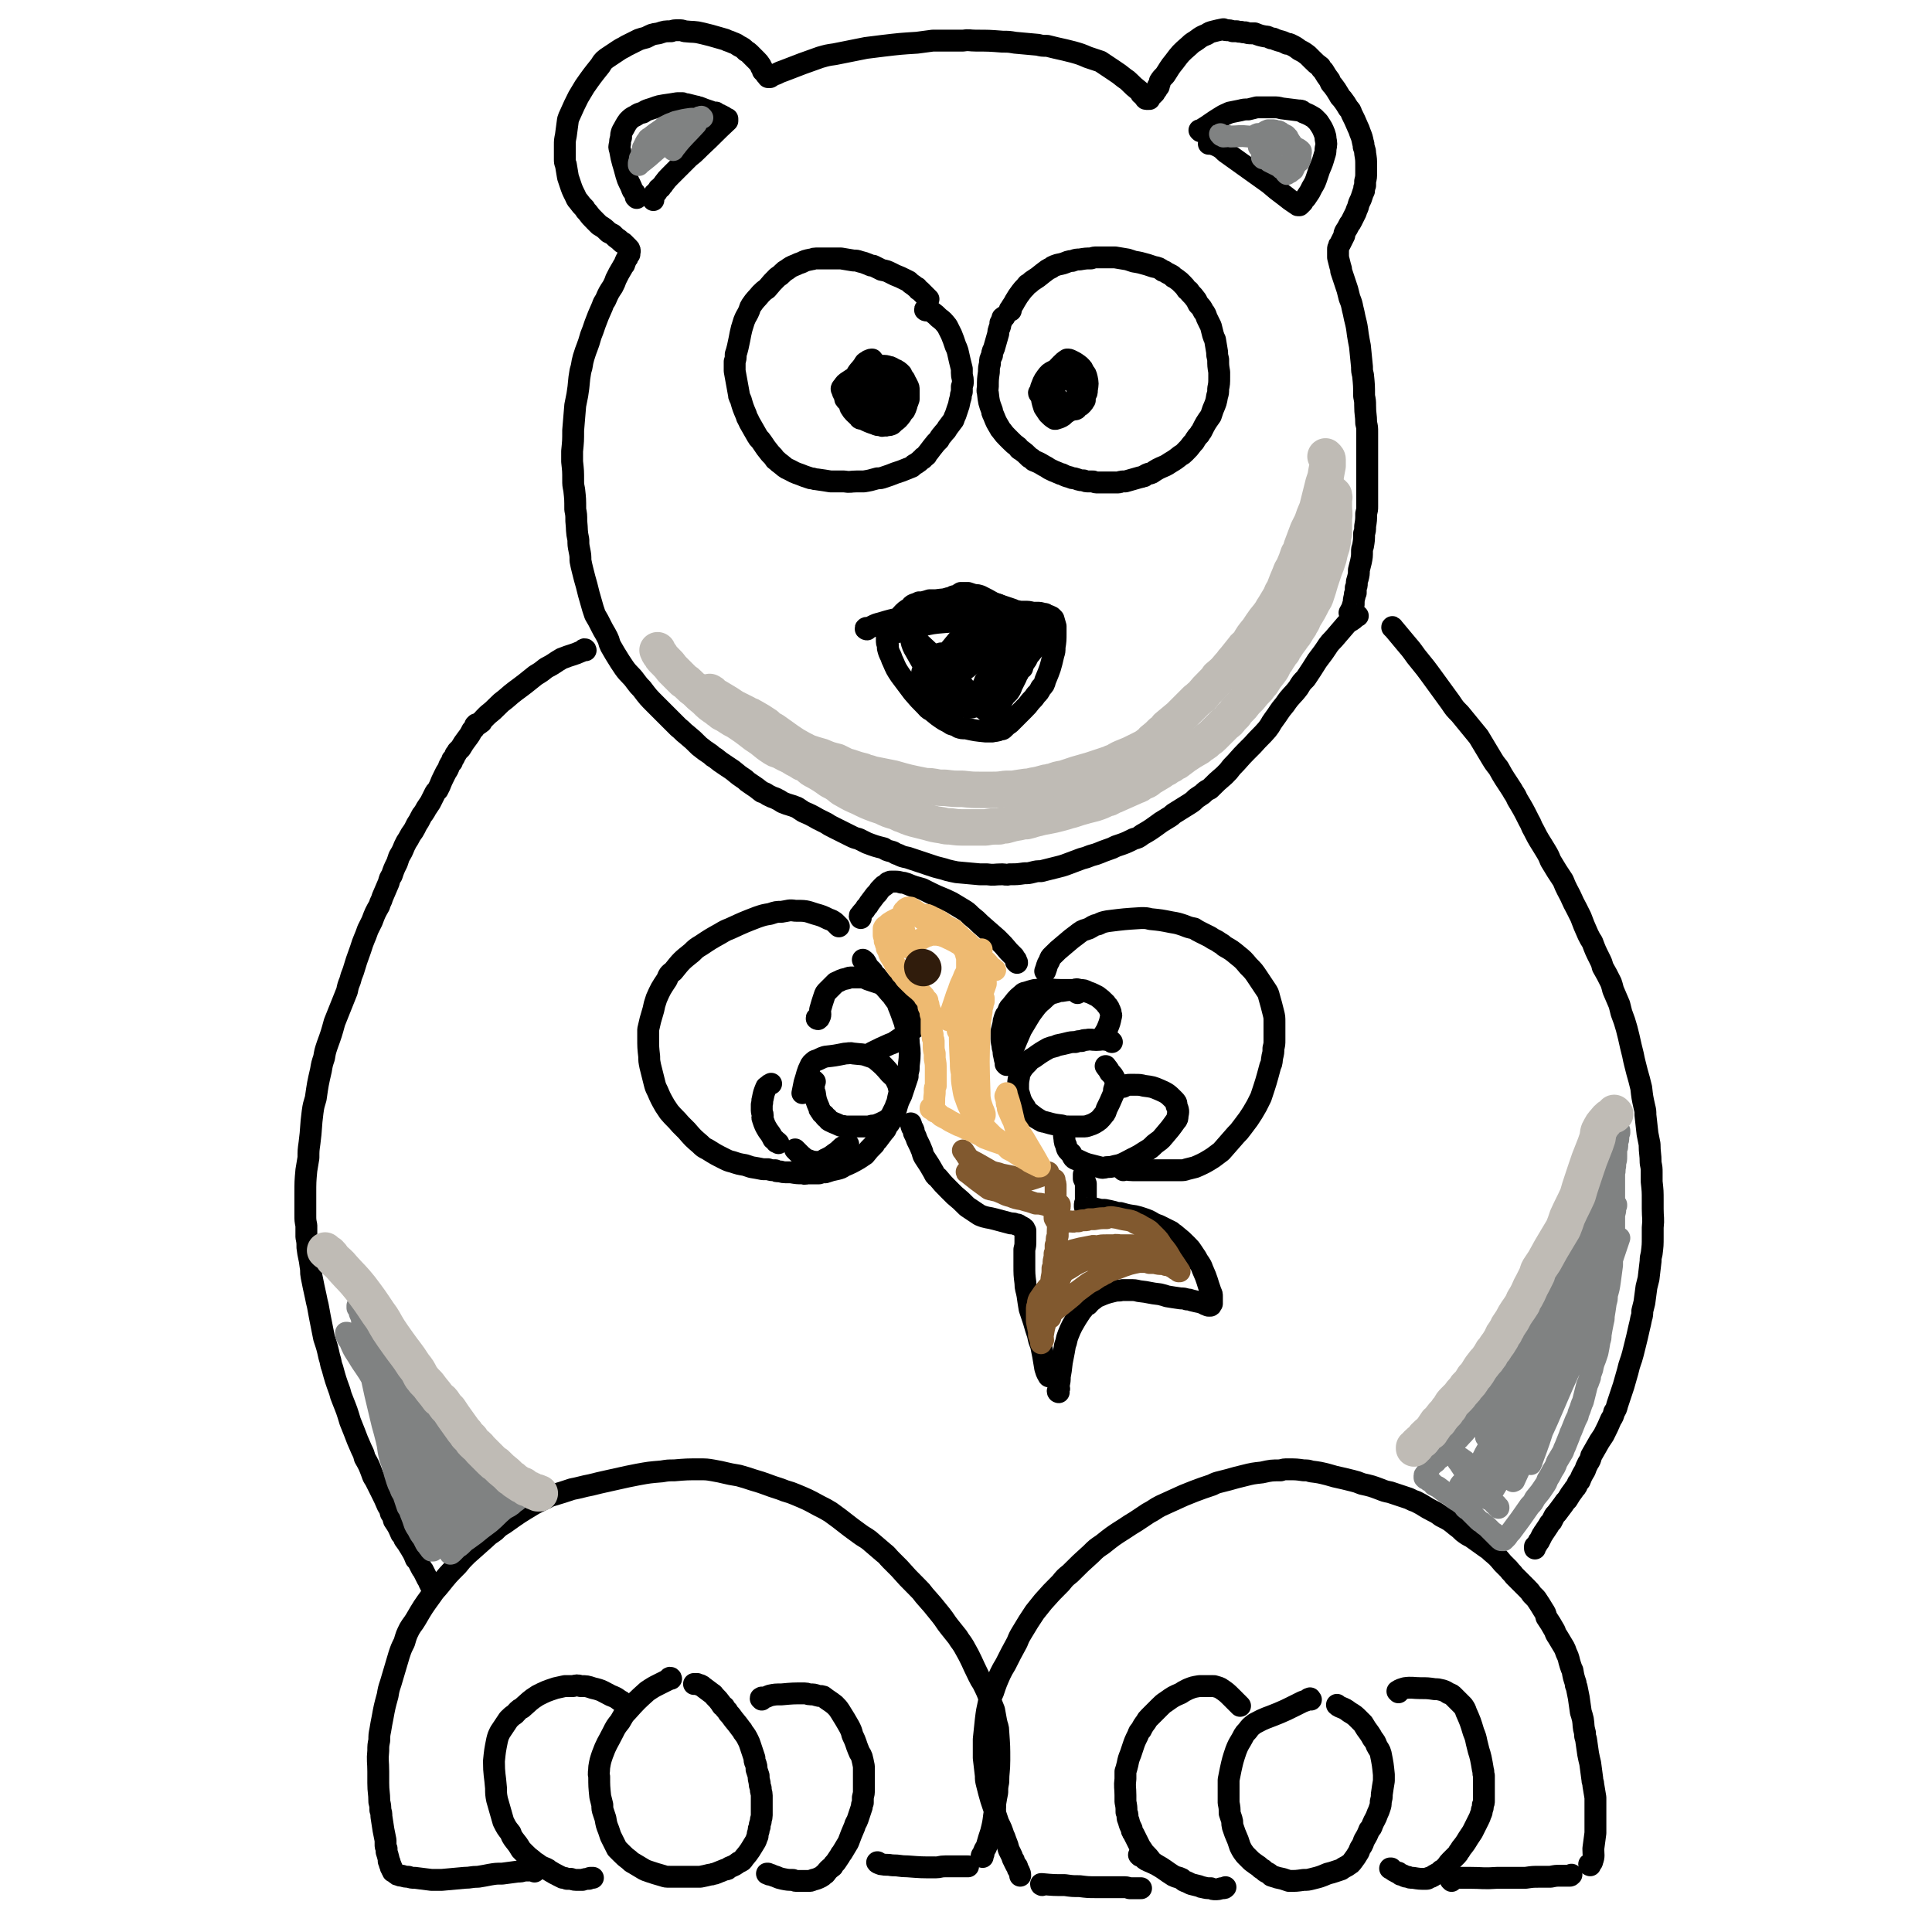 <svg viewBox='0 0 1854 1854' version='1.1' xmlns='http://www.w3.org/2000/svg' xmlns:xlink='http://www.w3.org/1999/xlink'><g fill='none' stroke='#000000' stroke-width='21' stroke-linecap='round' stroke-linejoin='round'><path d='M562,624c0,0 0,-1 -1,-1 -1,0 -1,1 -3,2 -9,4 -9,3 -19,7 -7,4 -7,5 -15,9 -5,4 -5,4 -10,7 -5,4 -5,4 -10,8 -9,7 -10,7 -19,15 -4,3 -4,3 -7,6 -5,5 -5,5 -10,9 -2,2 -2,2 -3,3 -2,2 -2,2 -3,4 -1,0 -1,0 -1,0 0,1 0,1 -1,1 0,0 0,1 -1,1 0,0 0,0 0,0 0,0 0,0 -1,0 0,0 0,0 0,0 0,0 0,0 0,0 0,0 0,0 -1,0 0,0 0,0 0,1 0,0 0,0 -1,0 0,1 0,1 0,1 -1,1 -1,1 -1,2 -1,1 -1,1 -2,2 -2,4 -2,4 -5,8 -3,4 -3,4 -6,9 -1,1 -1,1 -3,3 -1,2 -1,2 -2,3 -1,3 -1,3 -3,5 0,2 0,2 -1,3 -1,1 -1,1 -2,3 -1,3 -1,3 -3,6 -1,2 -1,2 -2,4 -2,4 -2,4 -4,9 -1,2 -1,2 -2,4 -2,2 -2,2 -3,4 -2,4 -2,4 -4,8 -2,3 -2,3 -4,6 -1,2 -1,2 -3,5 -1,1 -1,1 -2,3 -2,4 -2,4 -4,7 -1,2 -1,2 -2,4 -2,4 -3,4 -5,8 -1,2 -1,2 -3,5 -1,2 -1,2 -2,4 -2,5 -2,5 -5,10 -1,3 -1,3 -2,6 -3,6 -3,6 -5,12 -2,3 -2,3 -3,7 -3,7 -3,7 -6,14 -1,4 -2,4 -3,8 -4,7 -4,7 -7,15 -2,4 -2,4 -4,8 -3,9 -4,9 -7,19 -4,11 -4,11 -7,21 -2,5 -2,5 -3,9 -2,5 -2,5 -3,10 -4,10 -4,10 -8,20 -2,5 -2,5 -4,10 -3,11 -3,11 -7,22 -2,6 -2,6 -3,12 -2,6 -2,6 -3,12 -3,13 -3,13 -5,27 -2,7 -2,6 -3,13 -2,15 -1,15 -3,30 -1,7 -1,7 -1,14 -1,6 -1,6 -2,12 -1,11 -1,11 -1,23 0,10 0,10 0,20 0,5 0,5 1,10 0,6 0,6 0,11 1,5 1,5 1,10 1,9 2,9 3,18 1,5 0,5 1,10 2,10 2,10 4,19 1,5 1,5 2,9 2,11 2,11 4,21 1,5 1,5 2,10 3,9 3,9 5,18 2,6 1,6 3,11 3,11 3,11 7,22 1,4 1,4 3,9 4,10 4,10 7,20 2,5 2,5 4,10 3,8 3,8 7,17 2,4 2,4 3,8 4,7 4,7 7,15 1,3 1,3 3,6 3,6 3,6 6,12 3,6 3,6 6,13 2,3 2,3 3,7 2,3 2,3 3,7 4,6 4,6 7,13 2,2 2,2 3,5 3,4 3,4 6,9 3,5 3,5 5,10 2,2 2,2 3,4 1,2 1,2 2,4 1,2 1,2 2,3 2,4 2,4 4,8 0,0 0,0 1,1 0,1 0,1 1,2 0,0 0,0 0,1 0,0 1,0 1,0 0,1 0,1 0,1 0,1 0,1 0,1 '/><path d='M1337,603c0,0 -1,-2 -1,-1 0,0 1,1 2,2 5,6 5,6 10,12 6,7 6,7 11,14 9,11 9,11 17,22 8,11 8,11 16,22 4,6 4,6 9,11 9,11 9,11 18,22 6,10 6,10 12,20 3,5 3,5 7,10 6,11 6,10 13,21 2,4 3,4 5,9 6,10 6,10 11,20 3,5 2,5 5,10 5,10 5,9 11,19 3,5 3,5 5,10 6,10 6,10 12,19 2,5 2,5 4,9 5,9 4,9 9,18 2,4 2,4 4,8 3,8 3,8 7,17 2,4 2,4 4,7 3,8 3,8 7,16 2,4 2,4 3,8 4,7 4,7 8,15 1,3 1,3 2,7 3,7 3,7 6,14 1,4 1,4 2,8 3,8 3,8 5,15 1,4 1,4 2,8 2,9 2,9 4,17 1,5 1,5 2,9 2,8 2,8 4,15 1,4 1,4 2,8 1,9 1,9 3,18 1,4 1,4 1,8 1,9 1,9 2,18 1,5 1,5 2,10 0,9 1,9 1,18 1,5 1,5 1,9 0,5 0,5 0,9 1,9 1,9 1,18 0,4 0,4 0,8 0,9 1,9 0,18 0,4 0,4 0,9 0,8 0,8 -1,16 -1,4 -1,4 -1,7 -1,9 -1,9 -2,17 -1,4 -1,4 -2,8 -1,8 -1,8 -2,15 -1,4 -1,4 -2,8 0,3 0,4 -1,7 -1,5 -1,5 -2,9 -2,9 -2,9 -4,17 -1,4 -1,4 -2,8 -2,8 -3,8 -5,17 -2,7 -2,7 -4,14 -1,3 -1,3 -2,6 -2,6 -2,6 -4,12 -1,4 -1,4 -3,7 -1,4 -1,4 -3,7 -3,7 -3,7 -7,15 -2,3 -2,3 -4,6 -4,7 -4,7 -8,14 -1,4 -1,4 -3,7 -2,4 -2,4 -3,7 -3,5 -3,5 -5,10 -2,2 -2,2 -3,5 -1,2 -2,2 -3,4 -3,4 -3,4 -6,9 -2,2 -2,2 -4,5 -3,4 -3,4 -6,8 -2,2 -2,2 -3,4 -1,2 -1,2 -2,4 -2,2 -2,2 -3,4 -2,3 -2,3 -4,6 -1,1 -1,2 -2,3 -1,2 -1,2 -2,4 -1,1 -1,1 -1,2 -1,1 -1,1 -2,3 -1,1 -1,1 -1,1 0,1 0,1 -1,1 0,1 0,1 0,2 '/><path d='M1526,1790c0,0 -1,0 -1,-1 1,-1 3,-1 3,-3 2,-5 1,-6 1,-12 1,-7 1,-7 2,-15 0,-4 0,-4 0,-8 0,-5 0,-5 0,-9 0,-5 0,-5 0,-9 0,-4 0,-4 0,-8 -1,-6 -1,-6 -2,-12 0,-3 -1,-3 -1,-6 -1,-7 -1,-7 -2,-15 -1,-4 -1,-4 -2,-9 -1,-7 -1,-7 -2,-14 -1,-3 -1,-3 -1,-6 -2,-7 -1,-7 -2,-13 -1,-4 -1,-4 -2,-7 -1,-7 -1,-7 -2,-14 -1,-5 -1,-5 -2,-10 -1,-2 -1,-2 -1,-4 -2,-6 -2,-6 -3,-12 -1,-2 -1,-2 -2,-5 -2,-6 -1,-6 -4,-12 -1,-3 -1,-3 -2,-5 -3,-5 -3,-5 -6,-10 -2,-3 -2,-3 -3,-6 -4,-7 -4,-7 -8,-13 -1,-4 -1,-4 -3,-7 -3,-5 -3,-5 -7,-11 -2,-2 -2,-2 -4,-4 -2,-3 -2,-3 -5,-6 -6,-6 -6,-6 -12,-12 -2,-3 -3,-3 -5,-6 -3,-3 -3,-3 -6,-6 -5,-6 -5,-6 -11,-11 -2,-2 -2,-2 -5,-4 -7,-5 -7,-5 -14,-10 -4,-2 -4,-2 -8,-5 -3,-3 -3,-3 -7,-6 -6,-5 -6,-5 -14,-9 -4,-3 -4,-3 -8,-5 -8,-4 -8,-5 -16,-9 -3,-1 -3,-1 -7,-3 -9,-3 -9,-3 -18,-6 -5,-1 -5,-1 -10,-3 -8,-3 -8,-3 -17,-5 -5,-2 -5,-2 -9,-3 -8,-2 -8,-2 -17,-4 -4,-1 -3,-1 -7,-2 -8,-2 -8,-2 -16,-3 -3,-1 -3,-1 -7,-1 -7,-1 -7,-1 -15,-1 -4,0 -4,0 -7,1 -9,0 -9,0 -18,2 -9,1 -9,1 -17,3 -4,1 -4,1 -8,2 -7,2 -7,2 -15,4 -4,1 -4,1 -8,3 -9,3 -9,3 -17,6 -5,2 -5,2 -10,4 -11,5 -11,5 -22,10 -6,3 -6,4 -12,7 -6,4 -6,4 -12,8 -5,3 -5,3 -11,7 -11,7 -11,7 -21,15 -6,4 -6,4 -11,9 -10,9 -10,9 -20,19 -5,4 -5,4 -9,9 -9,9 -9,9 -17,18 -4,5 -4,5 -8,10 -6,9 -6,9 -12,19 -3,5 -3,5 -5,10 -6,11 -6,11 -11,21 -3,5 -3,5 -5,9 -4,9 -4,9 -7,18 -2,4 -2,4 -4,9 -2,9 -2,9 -3,17 -1,10 -1,10 -2,19 0,5 0,5 0,10 0,4 0,4 0,8 1,9 1,9 2,17 0,4 0,4 1,8 2,8 2,8 4,15 1,3 1,3 2,6 2,5 1,5 3,10 1,3 1,3 2,6 3,6 3,6 5,12 1,2 1,2 2,5 2,5 2,5 3,9 1,2 1,2 2,4 1,2 1,2 2,5 1,1 1,1 1,2 1,2 1,2 2,4 0,0 0,0 1,1 1,2 0,2 1,3 0,1 1,1 1,2 1,2 1,2 1,4 '/><path d='M1000,1809c-1,0 -1,-1 -1,-1 0,0 0,0 1,0 11,1 11,1 22,1 7,1 7,1 14,1 8,1 8,1 16,1 7,0 7,0 15,0 5,0 5,0 10,0 4,0 4,0 7,1 3,0 3,0 5,0 3,0 3,0 6,0 0,0 0,0 0,0 '/><path d='M1393,1805c0,0 -1,-1 -1,-1 2,-1 3,-1 6,-2 6,0 6,0 12,0 13,0 13,1 27,0 7,0 7,0 14,0 7,0 7,0 13,0 7,-1 7,-1 13,-1 6,0 6,0 11,0 5,-1 5,-1 9,-1 2,0 2,0 5,0 2,0 2,0 4,0 1,0 1,0 2,-1 0,0 0,0 0,0 '/><path d='M1094,1781c0,0 -1,-1 -1,-1 1,0 1,1 3,2 2,1 2,2 4,3 4,2 5,2 9,4 9,5 9,6 17,11 4,2 4,1 8,3 2,2 2,2 5,3 2,1 2,1 4,2 4,1 4,1 8,2 2,1 2,1 3,1 4,1 4,1 8,1 2,1 2,1 4,1 3,0 3,0 6,-1 1,0 1,0 1,0 2,0 2,0 3,-1 '/><path d='M1258,1631c-1,-1 -1,-2 -1,-1 -1,0 -1,0 -2,1 -2,1 -2,1 -5,2 -4,2 -4,2 -8,4 -8,4 -8,4 -15,7 -12,5 -12,4 -23,10 -4,3 -4,3 -7,7 -4,4 -3,4 -6,9 -3,5 -3,5 -5,10 -3,9 -3,9 -5,18 -1,5 -1,5 -2,10 0,8 0,8 0,17 0,2 0,2 0,5 1,5 1,5 1,10 1,3 1,3 2,6 1,3 0,3 1,7 2,6 2,6 5,13 1,3 1,3 2,6 2,4 2,4 5,8 3,3 3,3 6,6 4,3 4,3 7,5 2,2 2,2 4,3 2,2 2,2 4,3 2,1 2,1 4,3 6,2 6,2 11,3 3,1 3,1 6,2 7,0 7,0 14,-1 4,0 4,0 8,-1 8,-2 8,-2 15,-5 4,-1 4,-1 7,-2 3,-1 3,-1 6,-2 4,-3 4,-2 8,-5 2,-1 2,-2 3,-3 3,-4 3,-4 6,-9 1,-3 1,-3 3,-6 1,-2 1,-2 2,-5 3,-5 3,-5 5,-10 2,-2 2,-2 3,-5 2,-5 3,-5 5,-11 1,-2 1,-2 2,-5 1,-3 1,-3 1,-6 1,-4 1,-4 1,-7 1,-7 1,-7 2,-13 0,-3 0,-3 0,-6 -1,-10 -1,-10 -3,-20 -1,-4 -2,-4 -4,-8 -1,-3 -1,-3 -4,-7 -1,-2 -1,-2 -3,-5 -3,-4 -3,-4 -6,-9 -2,-2 -2,-2 -4,-4 -4,-4 -4,-4 -9,-7 -4,-3 -4,-3 -9,-5 -2,-1 -2,-1 -3,-2 '/><path d='M1342,1624c0,-1 -1,-1 -1,-1 3,-2 4,-2 7,-3 7,-1 8,0 15,0 7,0 7,0 14,1 3,0 3,0 7,1 3,1 3,1 6,3 3,1 3,1 5,3 5,5 5,5 9,9 2,3 2,3 3,6 4,9 4,9 7,19 2,5 2,5 3,10 1,4 1,4 2,8 1,3 1,3 2,7 1,5 1,5 2,11 1,3 0,3 1,6 0,10 0,10 0,19 0,3 0,3 0,5 0,2 0,2 -1,4 0,3 0,3 -1,5 0,2 0,2 -1,4 -1,3 -1,3 -2,5 -3,6 -3,6 -6,12 -2,3 -2,3 -4,6 -3,5 -3,5 -7,10 -1,2 -1,2 -2,3 -1,2 -1,2 -2,3 -2,2 -2,2 -4,4 -1,1 -1,1 -2,2 -3,3 -2,3 -5,6 -2,2 -2,2 -4,3 -2,2 -2,2 -4,3 -4,2 -4,3 -8,4 -1,1 -1,1 -3,1 -6,0 -6,0 -12,-1 -3,0 -3,0 -5,-1 -2,0 -2,0 -4,-1 -1,-1 -1,-1 -3,-1 -1,-1 -1,-1 -2,-2 -2,0 -1,0 -3,-1 -2,-1 -2,-1 -4,-3 0,0 0,0 -1,0 '/><path d='M1190,1637c-1,-1 -1,-1 -1,-1 0,0 0,0 0,0 -2,-2 -2,-2 -3,-3 -2,-2 -2,-2 -4,-4 -5,-5 -5,-5 -11,-9 -2,-1 -3,-1 -6,-2 -2,0 -2,0 -5,0 -2,0 -2,0 -5,0 -2,0 -2,0 -4,0 -6,1 -6,1 -11,3 -4,2 -4,2 -7,4 -7,3 -7,3 -14,8 -3,2 -3,2 -6,5 -5,5 -5,5 -10,10 -2,2 -2,2 -3,4 -3,4 -3,4 -5,8 -2,2 -2,2 -3,5 -3,6 -3,6 -5,12 -1,3 -1,3 -2,6 -2,5 -2,5 -3,10 -1,4 -1,4 -2,7 0,3 0,3 0,7 -1,8 0,8 0,16 0,3 0,3 0,6 1,5 1,5 1,10 1,2 1,2 1,4 0,2 0,2 1,4 1,4 1,4 3,8 0,3 1,3 2,5 2,4 2,4 4,8 1,2 1,2 2,4 2,3 2,3 4,6 1,1 1,1 2,2 4,4 3,4 7,8 '/><path d='M731,1631c-1,-1 -1,-1 -1,-1 0,-1 0,0 1,-1 1,0 1,0 3,0 3,-1 2,-1 5,-2 5,-1 5,-1 11,-1 11,-1 11,-1 22,-1 3,0 3,1 6,1 3,0 3,0 6,1 3,1 3,0 6,1 5,4 6,4 11,8 3,3 3,3 5,6 5,8 5,8 9,15 2,4 2,4 3,8 4,8 3,8 6,15 1,3 2,3 3,6 1,4 1,4 2,9 0,2 0,2 0,5 0,9 0,9 0,18 0,3 0,3 -1,7 0,2 0,2 0,5 -1,2 -1,2 -1,4 -2,6 -2,6 -4,12 -1,3 -2,3 -3,7 -3,7 -3,7 -6,15 -3,5 -3,5 -6,10 -1,1 -1,1 -2,3 -2,3 -2,3 -4,6 -2,2 -2,2 -3,4 -4,3 -4,3 -7,7 -2,1 -2,2 -4,3 -4,2 -4,2 -8,3 -2,1 -2,1 -5,1 -4,0 -4,0 -9,0 -3,0 -3,0 -5,-1 -5,0 -5,0 -10,-1 -5,-1 -5,-2 -9,-3 -2,-1 -2,-1 -3,-1 -1,0 -1,0 -2,-1 -1,0 -1,0 -1,0 '/><path d='M602,1637c0,0 0,0 -1,-1 -1,0 -1,0 -2,-1 -2,-1 -1,-2 -4,-3 -4,-3 -4,-3 -9,-5 -8,-4 -8,-5 -17,-7 -6,-2 -6,-2 -12,-2 -3,-1 -3,-1 -7,0 -4,0 -4,0 -8,0 -4,1 -5,1 -9,2 -9,3 -9,3 -17,7 -8,5 -8,6 -15,12 -4,2 -4,3 -7,6 -3,2 -3,2 -6,5 -4,6 -4,6 -8,12 -2,4 -2,4 -3,8 -2,10 -2,10 -3,20 0,13 1,13 2,26 0,5 0,6 1,11 2,7 2,7 4,14 1,3 1,4 2,7 3,6 3,6 7,11 1,3 1,3 3,6 4,5 4,5 7,10 2,2 2,2 4,4 3,3 3,3 7,6 2,2 2,2 4,3 4,3 4,3 9,5 2,1 2,1 3,2 5,3 5,3 9,5 2,1 2,1 4,2 2,0 2,0 4,1 2,0 2,0 4,0 3,1 3,1 7,1 2,0 2,0 4,0 3,-1 3,-1 6,-1 1,-1 1,-1 2,-1 1,0 1,0 2,0 '/><path d='M644,1611c0,0 0,-1 -1,-1 -1,0 -1,2 -2,2 -4,2 -4,2 -8,4 -6,3 -6,3 -12,7 -10,9 -10,9 -19,19 -4,4 -4,5 -7,10 -4,5 -4,5 -7,11 -5,10 -6,10 -10,21 -2,6 -2,6 -3,12 0,5 -1,5 0,9 0,9 0,9 1,19 1,4 1,4 2,8 0,4 0,4 1,7 1,3 1,3 2,6 1,6 1,6 3,11 1,3 1,3 2,6 3,6 3,6 6,12 2,2 2,2 4,4 4,4 4,4 8,7 2,2 2,2 4,3 5,3 5,3 10,6 2,1 2,1 5,2 6,2 6,2 13,4 3,1 3,1 7,1 7,0 7,0 13,0 6,0 6,0 11,0 3,0 3,0 5,0 5,-1 5,-1 9,-2 3,0 3,-1 5,-1 5,-2 5,-2 10,-4 2,0 2,0 4,-2 5,-2 5,-2 9,-5 3,-1 3,-1 5,-4 6,-7 6,-8 11,-16 1,-2 1,-3 2,-5 0,-2 0,-2 1,-5 0,-2 0,-2 1,-4 0,-2 0,-2 1,-5 0,-3 1,-3 1,-6 0,-9 0,-10 0,-19 0,-3 -1,-3 -1,-7 -1,-3 -1,-3 -1,-5 -1,-4 -1,-4 -1,-7 -1,-3 -1,-3 -2,-6 0,-3 0,-3 -1,-6 -1,-2 -1,-3 -1,-5 -2,-6 -2,-6 -4,-12 -1,-3 -1,-3 -2,-5 -2,-4 -2,-4 -5,-8 -1,-2 -1,-2 -2,-3 -5,-7 -5,-6 -10,-13 -2,-2 -2,-2 -3,-4 -2,-2 -2,-2 -3,-4 -2,-1 -2,-1 -3,-3 -3,-4 -3,-4 -6,-7 -2,-2 -1,-2 -3,-3 -4,-3 -4,-3 -8,-6 -1,-1 -1,-1 -3,-2 -1,0 -1,0 -3,-1 -1,0 -1,0 -2,0 -1,0 -1,0 -1,0 '/><path d='M843,1788c0,0 -2,-1 -1,-1 1,0 2,2 4,2 5,1 5,0 10,1 8,0 7,1 15,1 13,1 13,1 27,1 4,0 4,-1 9,-1 4,0 4,0 8,0 4,0 4,0 8,0 2,0 2,0 3,0 0,0 0,0 1,0 0,0 0,0 0,0 1,0 1,0 2,0 0,0 0,0 0,0 '/><path d='M943,1782c0,-1 -1,-1 -1,-1 0,-1 1,0 1,0 1,-2 1,-2 1,-4 1,-3 2,-3 3,-6 2,-7 2,-7 4,-13 2,-8 2,-8 3,-16 1,-5 1,-5 1,-11 1,-6 1,-6 2,-11 0,-5 0,-5 1,-10 0,-10 1,-10 1,-21 0,-13 0,-13 -1,-27 0,-5 -1,-5 -2,-10 -1,-5 -1,-6 -2,-11 -2,-5 -2,-5 -4,-10 -3,-8 -3,-8 -7,-16 -2,-3 -2,-3 -4,-7 -7,-14 -6,-14 -14,-28 -3,-5 -3,-4 -6,-9 -4,-5 -4,-5 -8,-10 -4,-5 -4,-6 -8,-11 -8,-10 -8,-10 -16,-19 -3,-4 -3,-4 -7,-8 -9,-9 -9,-9 -17,-18 -4,-4 -4,-4 -8,-8 -4,-4 -3,-4 -7,-7 -7,-6 -7,-6 -14,-12 -4,-3 -5,-3 -9,-6 -14,-10 -14,-11 -28,-21 -5,-3 -5,-3 -11,-6 -11,-6 -11,-6 -23,-11 -7,-3 -7,-2 -14,-5 -13,-4 -13,-5 -27,-9 -6,-2 -6,-2 -13,-4 -13,-2 -13,-3 -25,-5 -6,-1 -6,-1 -13,-1 -12,0 -12,0 -24,1 -6,0 -6,0 -12,1 -12,1 -12,1 -23,3 -5,1 -5,1 -10,2 -9,2 -9,2 -18,4 -9,2 -9,2 -17,4 -5,1 -5,1 -9,2 -4,1 -4,1 -9,2 -9,3 -9,3 -19,6 -4,1 -4,2 -9,4 -4,2 -4,2 -8,4 -15,9 -15,9 -29,19 -5,3 -5,3 -9,7 -4,3 -5,3 -9,7 -9,8 -9,8 -18,16 -5,5 -5,5 -9,10 -9,9 -9,9 -17,19 -4,5 -4,4 -8,10 -8,11 -8,11 -15,23 -3,5 -3,4 -6,9 -3,6 -3,6 -5,13 -3,6 -3,6 -5,12 -4,13 -4,14 -8,27 -2,6 -2,6 -3,12 -3,11 -3,11 -5,22 -1,5 -1,5 -2,11 -1,5 -1,5 -1,10 -1,5 -1,5 -1,10 -1,10 0,10 0,20 0,5 0,5 0,11 0,9 1,9 1,18 1,4 1,4 1,8 1,3 1,3 1,6 1,6 1,7 2,13 1,5 1,5 2,10 0,2 0,2 0,4 0,2 0,2 1,4 0,1 0,1 0,3 1,3 1,3 2,7 0,1 0,1 0,2 1,1 1,1 1,1 0,1 0,1 0,2 1,1 1,1 1,1 0,1 0,1 0,2 1,0 1,0 1,1 0,0 0,0 0,1 1,0 0,0 1,1 0,1 0,1 0,1 1,0 1,0 1,0 1,1 1,1 2,2 1,1 1,1 2,1 2,1 2,1 4,1 3,1 3,1 6,1 3,1 3,1 6,1 8,1 8,1 16,2 5,0 5,0 10,0 11,-1 11,-1 22,-2 6,0 6,-1 13,-1 6,-1 6,-1 11,-2 6,-1 6,-1 12,-1 8,-1 8,-1 15,-2 3,0 3,0 6,-1 4,0 4,0 7,0 1,0 1,0 3,1 '/><path d='M1016,1336c0,0 -1,0 -1,-1 0,0 1,0 1,-1 1,-2 0,-2 0,-5 1,-4 1,-4 1,-8 2,-10 1,-10 3,-19 1,-5 1,-5 2,-11 2,-5 1,-5 3,-10 2,-5 2,-5 4,-9 4,-7 4,-7 8,-13 1,-2 2,-2 3,-4 2,-2 2,-2 4,-3 2,-2 2,-3 4,-4 3,-2 3,-3 6,-4 7,-3 7,-3 15,-5 4,-1 4,0 8,-1 4,0 4,0 7,0 5,0 5,0 9,1 10,1 10,2 20,3 4,1 4,1 7,2 6,1 6,1 13,2 3,0 3,0 6,1 2,0 2,0 5,1 4,1 4,1 9,2 2,1 2,1 4,2 1,0 1,0 2,0 0,1 0,1 1,1 0,0 0,0 1,0 0,0 0,0 0,0 1,0 1,0 1,-1 0,0 0,0 1,-1 0,-3 0,-3 0,-7 0,-2 0,-2 -1,-4 -4,-11 -3,-11 -8,-22 -2,-6 -3,-5 -6,-11 -2,-3 -2,-3 -4,-6 -2,-3 -2,-3 -5,-6 -5,-5 -5,-5 -10,-9 -2,-2 -3,-2 -5,-4 -6,-3 -6,-3 -12,-6 -3,-1 -3,-1 -5,-2 -5,-3 -5,-3 -11,-5 -3,-1 -3,-1 -7,-2 -7,-1 -7,-1 -14,-3 -3,0 -3,0 -6,-1 -4,-1 -4,-1 -9,-2 -2,0 -2,0 -4,0 -4,-1 -4,-1 -8,-2 0,0 0,0 -1,1 -1,0 -1,0 -2,0 0,0 0,0 -1,0 -1,-1 -1,0 -2,-1 0,0 0,0 0,0 -1,-1 -1,-1 -1,-1 0,-1 0,-1 0,-1 0,-2 0,-2 1,-4 0,-2 0,-2 0,-3 0,-1 0,-1 0,-3 0,-2 0,-2 0,-5 0,-1 0,-1 0,-3 0,-1 0,-1 0,-3 -1,-3 -1,-3 -2,-5 0,-1 0,-1 0,-2 0,-1 0,-1 0,-2 0,0 0,0 0,0 '/><path d='M1007,1321c0,0 -1,0 -1,-1 -2,-3 -2,-4 -3,-7 -1,-6 -1,-6 -2,-12 -1,-5 -1,-5 -2,-10 -2,-5 -2,-5 -3,-10 -2,-6 -2,-6 -4,-13 -2,-6 -2,-6 -4,-12 -1,-6 -1,-6 -2,-13 -1,-6 -2,-6 -2,-12 -1,-8 -1,-8 -1,-17 0,-4 0,-4 0,-7 0,-4 0,-4 0,-8 1,-4 1,-4 1,-9 0,-1 0,-1 0,-2 0,-1 0,-1 0,-2 0,-1 0,-1 0,-1 0,-2 0,-2 0,-4 0,0 -1,0 -1,0 0,-1 0,-1 0,-2 -1,-1 -1,-1 -3,-2 -1,0 -1,0 -2,-1 -1,-1 -1,-1 -3,-1 -2,-1 -2,-1 -5,-1 -7,-2 -8,-2 -15,-4 -7,-2 -8,-1 -15,-4 -3,-2 -3,-2 -6,-4 -3,-2 -3,-2 -6,-4 -6,-6 -6,-6 -12,-11 -3,-3 -3,-3 -6,-6 -5,-5 -5,-5 -10,-11 -3,-2 -3,-3 -4,-5 -4,-7 -4,-7 -8,-13 -2,-3 -2,-3 -3,-7 -2,-5 -2,-5 -5,-11 -1,-3 -1,-3 -3,-7 0,-2 0,-2 -1,-4 -1,-1 -1,-1 -1,-2 -1,-1 0,-1 -1,-3 '/><path d='M976,924c0,-1 0,-1 -1,-1 0,-1 0,-1 0,-2 -1,-1 -1,-1 -2,-3 -2,-2 -2,-2 -5,-5 -5,-6 -5,-6 -11,-12 -8,-7 -8,-7 -16,-14 -4,-4 -4,-4 -9,-8 -4,-4 -4,-4 -9,-7 -5,-3 -5,-3 -10,-6 -10,-5 -10,-4 -20,-9 -4,-2 -4,-2 -8,-4 -7,-2 -8,-2 -15,-5 -3,-1 -3,-1 -5,-1 -3,-1 -3,-1 -7,-1 0,0 0,0 -1,0 -1,0 -1,0 -2,0 0,0 0,0 0,0 -1,0 -1,0 -2,1 0,0 -1,0 -1,0 -1,1 -1,1 -2,2 -1,1 -1,1 -2,1 -1,1 -1,1 -2,2 -2,2 -2,2 -4,5 -1,1 -1,1 -2,2 -3,4 -3,4 -6,8 -1,2 -1,2 -3,4 -1,2 -1,2 -3,4 -1,1 -1,1 -2,3 0,0 -1,0 -1,1 0,1 1,1 1,2 '/><path d='M805,889c0,0 0,0 -1,-1 0,0 0,0 -1,-1 -1,-1 -1,-1 -2,-2 -3,-2 -3,-2 -6,-3 -6,-3 -6,-3 -13,-5 -9,-3 -9,-3 -19,-3 -6,-1 -6,0 -13,1 -5,0 -5,0 -11,2 -6,1 -6,1 -12,3 -13,5 -13,5 -26,11 -5,2 -5,2 -10,5 -9,5 -9,5 -18,11 -5,3 -5,3 -9,7 -10,8 -10,8 -18,18 -4,3 -4,3 -6,8 -6,9 -6,9 -10,18 -2,6 -2,6 -3,11 -3,10 -3,10 -5,19 0,4 0,4 0,8 0,9 0,9 1,18 0,4 0,4 1,9 2,8 2,8 4,16 1,4 1,4 3,8 3,7 3,7 7,14 2,3 2,3 4,6 5,6 6,6 11,12 3,3 3,3 6,6 6,7 6,7 13,13 3,3 3,3 7,5 8,5 8,5 16,9 4,2 4,2 8,3 6,2 6,2 12,3 3,1 3,1 6,2 6,1 6,1 11,2 3,0 3,0 5,0 3,1 3,1 7,1 1,1 1,1 3,1 3,0 3,1 7,1 3,0 3,0 5,0 6,1 6,1 11,1 3,1 3,0 6,0 5,0 5,0 10,0 3,-1 3,-1 6,-1 6,-2 6,-2 11,-3 4,-1 4,-1 7,-3 7,-3 7,-3 14,-7 3,-2 3,-2 6,-4 4,-5 4,-5 9,-10 1,-2 1,-2 3,-4 3,-4 3,-4 6,-8 2,-2 2,-2 3,-5 4,-5 4,-5 6,-11 2,-3 2,-3 3,-6 2,-7 2,-7 5,-13 1,-3 1,-3 2,-6 2,-6 2,-6 4,-12 0,-3 0,-3 1,-7 0,-7 1,-7 1,-15 0,-7 -1,-7 -1,-13 -1,-5 -1,-5 -2,-9 -1,-4 -1,-4 -2,-8 -3,-8 -3,-9 -6,-16 -1,-4 -2,-4 -4,-7 -2,-3 -2,-3 -4,-5 -7,-8 -7,-8 -13,-16 -3,-2 -2,-2 -4,-5 -2,-2 -2,-2 -4,-4 -1,-2 -1,-2 -2,-4 -1,-2 -2,-2 -3,-3 0,0 0,0 0,0 '/><path d='M747,1097c0,0 0,0 -1,-1 0,0 0,0 -1,0 -1,-2 -1,-2 -3,-3 -2,-4 -2,-4 -5,-8 -3,-5 -3,-5 -5,-11 -1,-2 0,-2 0,-3 0,-3 -1,-3 -1,-5 0,-3 0,-3 0,-6 1,-3 0,-3 1,-6 1,-5 1,-5 3,-10 0,-1 1,-1 2,-2 1,-1 1,-1 3,-2 '/><path d='M782,1038c0,0 -1,-1 -1,-1 0,1 0,2 0,3 0,2 0,2 0,5 0,2 0,2 1,4 1,7 1,7 4,14 0,2 1,2 2,4 1,2 2,2 3,3 1,2 1,2 3,3 1,2 1,2 3,3 4,2 5,2 9,4 2,1 3,0 5,1 6,0 6,0 12,0 6,0 6,0 11,0 3,-1 3,-1 6,-1 5,-2 5,-2 9,-4 2,0 2,-1 3,-2 2,-1 2,-1 3,-3 2,-4 2,-4 4,-8 1,-3 1,-3 2,-5 1,-5 1,-5 2,-9 0,-2 1,-2 0,-3 -1,-5 -1,-5 -3,-9 -2,-4 -3,-4 -6,-7 -6,-7 -6,-7 -13,-13 -3,-2 -3,-2 -6,-3 -8,-3 -8,-2 -16,-3 -4,-1 -4,0 -8,0 -10,2 -10,2 -19,3 -3,1 -3,1 -5,2 -2,1 -2,1 -5,2 -2,2 -2,1 -4,4 -4,8 -3,8 -6,17 -1,5 -1,5 -2,10 '/><path d='M785,978c-1,0 -2,-1 -1,-1 0,0 2,1 2,0 2,-3 1,-4 1,-8 2,-7 2,-7 4,-13 1,-3 1,-3 3,-5 2,-2 2,-2 4,-4 2,-2 2,-2 4,-4 5,-2 5,-3 11,-4 2,-1 2,-1 5,-1 5,0 5,0 10,0 3,1 3,1 5,2 6,2 6,2 12,4 3,1 3,2 7,3 5,3 5,3 10,6 2,2 2,2 4,4 3,3 3,3 5,6 1,1 1,1 2,3 1,3 1,3 2,5 1,1 1,1 1,3 1,2 1,2 2,4 0,1 0,1 0,2 1,2 1,2 1,3 -1,2 0,2 -1,3 -9,7 -9,7 -18,13 -3,2 -3,2 -6,3 -9,4 -9,4 -17,8 '/><path d='M764,1104c0,0 -1,-1 -1,-1 0,0 1,1 2,2 2,2 2,2 4,4 3,2 2,3 6,4 5,2 6,2 11,2 4,0 4,-2 7,-3 4,-2 4,-2 8,-5 3,-2 3,-2 5,-4 2,-2 2,-2 4,-3 2,-1 2,-1 4,-2 '/><path d='M1034,953c0,0 0,0 -1,-1 -2,-1 -2,-1 -4,-2 -6,0 -6,0 -11,0 -9,0 -9,-1 -17,-1 -4,0 -4,1 -8,1 -4,1 -4,1 -7,2 -3,1 -3,0 -6,3 -5,4 -5,5 -10,11 -2,2 -2,2 -3,6 -2,2 -2,2 -3,5 -1,3 -1,3 -1,5 -1,4 -1,4 -2,8 0,2 0,2 0,4 0,5 0,5 1,9 0,2 0,2 1,5 0,3 0,3 1,7 0,1 0,1 1,3 0,1 0,1 0,2 0,1 0,1 0,1 0,0 1,1 1,1 0,0 0,-1 0,-1 7,-16 7,-17 14,-33 3,-5 3,-5 6,-10 3,-5 3,-5 6,-9 3,-4 3,-4 6,-7 4,-3 4,-4 8,-7 1,-1 1,-1 3,-2 2,0 2,0 5,-1 2,-1 2,-1 5,-1 6,-1 6,-1 12,-1 2,-1 2,-1 5,0 4,0 4,0 8,2 3,1 3,1 5,2 2,1 2,1 4,2 4,3 4,3 8,7 1,2 2,2 3,4 1,3 2,3 2,6 1,2 0,2 0,3 -1,5 -1,5 -3,10 -2,5 -3,5 -6,11 '/><path d='M1067,1000c0,0 -1,-1 -1,-1 -2,-1 -2,-1 -4,-1 -5,-1 -5,0 -10,0 -5,0 -5,-1 -10,0 -2,0 -2,0 -4,1 -3,0 -3,0 -6,1 -4,0 -4,0 -8,1 -4,1 -4,1 -9,2 -4,2 -4,1 -9,3 -7,4 -7,4 -14,9 -4,2 -4,3 -6,5 -4,4 -4,4 -7,9 -1,2 -1,2 -1,4 -1,5 -1,5 -1,11 0,3 0,3 1,6 2,7 2,7 6,13 1,3 1,3 4,5 5,4 5,4 10,7 3,2 3,1 6,2 7,2 7,2 15,3 3,1 3,1 7,1 7,0 7,0 13,0 3,0 3,0 6,-1 3,-1 3,-1 5,-2 5,-3 5,-3 9,-8 2,-2 2,-3 3,-6 3,-6 3,-6 6,-13 1,-2 1,-2 1,-5 1,-3 1,-3 2,-7 0,-1 -1,-1 -1,-3 -2,-4 -2,-4 -5,-7 -2,-4 -2,-3 -4,-6 '/><path d='M1078,1043c0,0 -1,0 -1,-1 1,0 2,0 3,0 2,-1 2,-1 4,-1 2,0 2,0 5,0 5,0 5,0 9,1 8,1 8,1 15,4 7,3 8,4 13,9 3,3 3,3 3,6 2,5 2,5 1,10 0,2 0,3 -2,5 -5,7 -5,7 -11,14 -4,5 -4,4 -9,8 -4,4 -4,4 -9,7 -9,6 -9,5 -18,10 -4,2 -4,2 -7,3 -6,1 -6,2 -12,2 -4,1 -4,1 -7,0 -11,-3 -11,-2 -21,-7 -4,-1 -4,-2 -6,-6 -3,-3 -4,-3 -5,-8 -2,-4 -1,-4 -2,-9 0,-2 0,-2 0,-4 '/><path d='M1078,1123c0,0 -1,-1 -1,-1 4,0 5,1 10,1 7,0 7,0 13,0 4,0 4,0 8,0 3,0 3,0 7,0 3,0 3,0 6,0 6,0 6,0 12,0 3,0 3,0 6,-1 4,-1 4,-1 8,-2 9,-4 9,-4 17,-9 4,-3 4,-3 8,-6 7,-8 7,-8 14,-16 3,-3 3,-3 6,-7 3,-4 3,-4 6,-8 4,-6 4,-6 8,-13 2,-4 2,-4 4,-8 5,-15 5,-15 9,-30 2,-4 1,-4 2,-9 1,-4 1,-4 1,-8 1,-4 1,-4 1,-8 0,-9 0,-9 0,-17 0,-5 0,-5 -1,-9 -2,-8 -2,-8 -4,-15 -1,-4 -1,-4 -3,-7 -2,-3 -2,-3 -4,-6 -2,-3 -2,-3 -4,-6 -4,-6 -4,-6 -9,-11 -5,-6 -5,-6 -10,-10 -6,-5 -6,-5 -13,-9 -3,-3 -3,-2 -7,-5 -4,-2 -4,-2 -7,-4 -4,-2 -4,-2 -8,-4 -4,-2 -4,-2 -7,-4 -5,-1 -5,-1 -10,-3 -6,-2 -6,-2 -12,-3 -10,-2 -10,-2 -20,-3 -4,-1 -4,-1 -9,-1 -16,1 -16,1 -32,3 -5,1 -5,1 -9,3 -5,1 -5,2 -9,4 -5,2 -5,1 -9,4 -8,6 -8,6 -15,12 -6,5 -6,5 -11,10 -2,2 -2,2 -3,5 -3,5 -2,5 -4,10 '/><path d='M1303,591c-1,0 -1,-1 -1,-1 -1,0 0,1 0,1 -2,2 -2,2 -3,3 -4,3 -4,2 -7,5 -6,7 -6,7 -12,14 -6,6 -5,6 -10,13 -3,4 -3,4 -6,8 -5,8 -5,8 -11,17 -4,4 -4,4 -7,9 -6,8 -7,7 -13,16 -6,7 -5,7 -11,15 -3,4 -2,4 -6,9 -6,7 -7,7 -14,15 -3,3 -3,3 -6,6 -7,7 -7,8 -14,15 -3,4 -3,4 -7,8 -7,6 -7,6 -14,13 -4,2 -4,2 -7,5 -3,2 -3,2 -6,4 -3,3 -3,3 -6,5 -8,5 -8,5 -16,10 -3,3 -4,3 -7,5 -5,3 -5,3 -9,6 -7,5 -7,5 -14,9 -4,3 -4,3 -8,4 -8,4 -8,4 -17,7 -4,2 -4,2 -7,3 -9,3 -9,4 -17,6 -5,2 -5,2 -9,3 -8,3 -8,3 -16,6 -3,1 -3,1 -7,2 -4,1 -4,1 -8,2 -4,1 -4,1 -8,2 -4,0 -4,0 -8,1 -4,1 -4,1 -8,1 -7,1 -7,1 -14,1 -4,1 -4,0 -7,0 -8,0 -8,1 -15,0 -4,0 -4,0 -7,0 -11,-1 -11,-1 -22,-2 -5,-1 -5,-1 -9,-2 -3,-1 -3,-1 -7,-2 -4,-1 -4,-1 -7,-2 -12,-4 -12,-4 -24,-8 -5,-1 -5,-1 -9,-3 -4,-1 -3,-2 -7,-3 -4,-1 -4,-1 -7,-3 -8,-2 -8,-2 -16,-5 -4,-2 -4,-2 -8,-4 -4,-1 -4,-1 -8,-3 -8,-4 -8,-4 -16,-8 -4,-2 -4,-2 -7,-4 -4,-2 -4,-2 -8,-4 -7,-4 -7,-4 -14,-7 -3,-2 -3,-2 -6,-4 -7,-3 -7,-2 -14,-5 -3,-2 -3,-2 -7,-4 -3,-1 -3,-1 -7,-3 -3,-2 -3,-2 -6,-3 -5,-4 -5,-4 -11,-8 -3,-2 -3,-2 -5,-4 -6,-4 -6,-4 -12,-9 -3,-2 -3,-2 -6,-4 -6,-4 -6,-4 -11,-8 -2,-1 -2,-1 -4,-3 -6,-4 -6,-4 -11,-8 -6,-6 -6,-6 -12,-11 -4,-3 -4,-4 -8,-7 -3,-3 -3,-3 -6,-6 -5,-5 -5,-5 -10,-10 -3,-3 -3,-3 -6,-6 -7,-7 -7,-7 -13,-15 -3,-3 -3,-3 -6,-7 -5,-7 -6,-6 -11,-13 -2,-3 -2,-3 -4,-6 -5,-8 -5,-8 -9,-15 -2,-4 -1,-4 -3,-8 -3,-6 -3,-5 -6,-11 -3,-6 -3,-6 -6,-11 -1,-3 -1,-3 -2,-6 -2,-7 -2,-7 -4,-14 -1,-4 -1,-4 -2,-8 -2,-7 -2,-7 -4,-15 -1,-4 -1,-4 -2,-9 0,-5 0,-5 -1,-10 -1,-5 -1,-5 -1,-10 -2,-9 -1,-9 -2,-18 0,-6 0,-6 -1,-11 0,-10 0,-10 -1,-19 -1,-5 -1,-5 -1,-9 0,-9 0,-9 -1,-18 0,-5 0,-5 0,-10 1,-10 1,-10 1,-20 1,-12 1,-12 2,-24 1,-5 1,-5 2,-10 2,-12 1,-12 3,-23 2,-6 1,-6 3,-13 3,-10 4,-10 7,-21 2,-5 2,-5 4,-11 3,-8 3,-8 7,-17 1,-3 1,-3 3,-6 3,-7 3,-7 7,-13 2,-4 2,-4 3,-7 3,-6 3,-6 6,-11 1,-2 1,-2 2,-3 1,-3 1,-3 2,-5 1,-1 1,-1 1,-2 1,-2 1,-2 2,-3 0,-1 0,-1 0,-2 0,-1 1,-1 0,-2 0,-1 0,-1 -1,-2 -1,-1 -1,-1 -2,-2 -1,-1 -1,-1 -1,-1 -1,-1 -1,-1 -2,-2 -1,0 -1,0 -2,-1 -1,-1 -1,-1 -2,-2 -3,-2 -3,-2 -6,-5 -2,-1 -2,-1 -4,-2 -4,-4 -4,-4 -9,-7 -2,-2 -2,-2 -4,-4 -4,-4 -4,-4 -7,-8 -2,-2 -2,-2 -3,-4 -3,-3 -3,-3 -6,-7 -2,-2 -2,-3 -3,-5 -3,-6 -3,-6 -5,-12 -1,-3 -1,-3 -2,-6 -1,-6 -1,-6 -2,-12 -1,-2 -1,-3 -1,-5 0,-7 0,-7 0,-14 0,-4 0,-4 1,-9 1,-7 1,-7 2,-15 1,-3 1,-3 2,-5 4,-9 4,-9 8,-17 3,-5 3,-5 6,-10 7,-10 7,-10 15,-20 2,-3 2,-4 6,-7 6,-4 6,-4 12,-8 3,-2 4,-2 7,-4 6,-3 6,-3 12,-6 3,-1 3,-1 7,-2 6,-3 5,-3 12,-4 6,-2 6,-2 12,-2 3,-1 3,-1 7,-1 3,0 3,0 6,1 9,1 9,0 17,2 4,1 4,1 8,2 7,2 7,2 14,4 2,1 2,1 5,2 4,2 4,1 8,4 4,2 4,2 7,5 2,1 2,1 3,2 2,2 2,2 3,3 2,2 2,2 4,4 2,2 2,2 4,5 0,1 0,1 1,2 1,2 1,2 1,3 2,2 2,2 3,3 0,1 0,1 1,1 0,1 0,1 1,1 0,1 0,1 0,1 1,0 1,0 1,0 1,0 1,0 1,0 3,-2 3,-2 6,-3 4,-2 4,-2 7,-3 18,-7 18,-7 35,-13 7,-2 7,-2 14,-3 15,-3 15,-3 30,-6 8,-1 8,-1 16,-2 17,-2 17,-2 33,-3 7,-1 7,-1 15,-2 14,0 14,0 29,0 6,-1 6,0 13,0 12,0 12,0 25,1 6,0 6,0 12,1 11,1 11,1 22,2 4,1 4,1 9,1 8,2 8,2 17,4 4,1 4,1 8,2 7,2 7,2 14,5 6,2 6,2 12,4 3,2 3,2 6,4 3,2 3,2 6,4 6,4 6,4 11,8 3,2 3,2 5,4 4,4 4,4 9,8 1,1 1,1 2,3 2,1 2,1 3,3 1,0 1,0 1,1 0,0 0,1 1,1 0,0 0,0 1,0 0,0 0,0 0,0 1,0 1,0 1,0 0,0 0,0 1,0 0,0 0,0 0,-1 1,0 0,0 0,0 0,0 0,-1 0,-1 1,0 1,0 1,-1 0,0 0,0 1,0 0,-1 0,0 1,-1 0,0 0,0 1,-1 0,0 0,0 0,0 1,-1 1,-1 1,-1 1,-2 1,-2 2,-3 0,-1 0,-1 1,-2 0,-1 0,-1 0,-1 1,0 1,0 1,0 0,-1 0,-1 0,-1 0,0 0,0 0,0 1,-2 1,-2 1,-4 2,-3 2,-3 5,-6 4,-6 4,-7 9,-13 6,-8 6,-8 14,-15 4,-4 4,-3 8,-6 4,-3 4,-3 9,-5 3,-2 3,-2 7,-3 4,-1 4,-1 9,-2 1,0 1,1 3,1 3,0 3,0 6,1 2,0 2,0 4,0 3,1 3,0 6,1 1,0 1,0 2,0 3,1 3,1 6,1 1,0 1,0 3,0 5,2 5,2 10,3 2,0 2,0 4,1 2,1 2,1 4,1 2,1 2,1 5,2 4,1 4,1 8,3 2,0 2,0 4,1 4,2 4,2 8,5 4,2 4,2 8,5 2,2 2,2 4,4 4,4 4,4 8,7 1,2 1,2 3,4 3,5 3,5 6,9 1,3 1,3 3,5 3,4 3,4 6,9 1,2 1,2 3,4 3,4 3,4 6,9 2,2 2,2 3,5 3,6 3,6 6,13 1,2 1,2 2,5 2,5 2,5 3,10 1,2 0,3 1,5 1,3 1,3 1,5 1,6 1,6 1,12 0,3 0,3 0,6 0,5 0,5 -1,9 0,2 0,2 0,4 -1,2 -1,2 -1,5 0,1 -1,1 -1,2 -1,3 -1,3 -2,6 -2,4 -2,4 -3,8 -1,2 -1,2 -2,5 -2,4 -2,4 -4,8 -1,2 -1,2 -2,3 -2,4 -2,4 -4,7 -1,2 -1,2 -1,4 -2,4 -2,4 -4,8 -1,1 -1,1 -1,2 -1,2 -1,2 -1,3 0,1 0,1 0,2 0,2 0,2 0,4 0,1 0,1 0,2 1,4 1,4 2,8 1,3 1,3 1,5 3,9 3,9 6,18 1,4 1,4 2,8 2,5 2,5 3,10 1,4 1,4 2,9 2,8 2,8 3,16 1,6 1,6 2,11 1,10 1,10 2,20 0,4 0,4 1,8 1,10 1,10 1,20 1,5 1,5 1,9 0,9 1,9 1,17 1,4 1,4 1,9 0,10 0,10 0,20 0,4 0,4 0,9 0,9 0,9 0,18 0,5 0,5 0,9 0,8 0,8 0,15 0,3 0,3 -1,7 0,6 0,6 -1,12 0,4 0,4 -1,7 0,6 0,6 -1,12 -1,3 -1,3 -1,5 0,5 0,5 -1,10 -1,4 -1,4 -2,8 0,4 0,4 -1,8 -1,3 -1,3 -1,5 0,2 0,2 -1,4 0,2 0,2 0,5 -1,1 -1,1 -1,3 -1,4 -1,4 -1,8 -1,1 -1,1 -1,2 -1,2 -1,2 -1,3 -1,1 -1,1 -2,3 '/><path d='M611,190c0,0 0,-1 -1,-1 0,-1 0,-1 0,-1 -1,-2 -1,-2 -1,-3 -2,-2 -2,-2 -3,-5 -2,-5 -3,-5 -5,-12 -3,-12 -4,-12 -6,-24 -1,-3 -1,-3 0,-6 0,-3 0,-3 1,-6 0,-3 0,-3 1,-6 3,-5 3,-6 6,-10 3,-3 3,-3 7,-5 3,-2 3,-2 7,-3 3,-2 3,-2 6,-3 7,-2 7,-3 14,-4 7,-1 7,-1 13,-2 3,0 3,0 5,0 2,1 2,1 4,1 4,1 4,1 8,2 2,0 2,1 4,1 5,2 5,2 11,4 2,1 2,1 5,1 1,1 1,1 3,2 1,0 1,0 2,1 1,0 1,0 2,1 1,0 1,0 1,1 1,0 1,0 1,0 0,0 0,0 0,1 1,0 1,0 1,0 0,0 0,0 1,0 0,1 0,1 0,1 0,0 0,0 0,0 0,1 0,1 0,1 -13,12 -13,13 -26,25 -1,1 -1,1 -2,2 -4,4 -4,4 -9,8 -5,5 -5,5 -10,10 -4,4 -4,4 -8,8 -3,3 -3,3 -6,7 -1,2 -2,2 -3,4 -2,1 -2,1 -3,3 -1,2 -1,2 -3,3 0,1 0,1 0,1 -1,1 -1,1 -1,1 0,0 0,0 0,0 0,1 0,1 0,1 0,1 0,1 0,3 0,0 0,0 0,0 '/><path d='M1152,126c0,0 -1,-1 -1,-1 0,0 1,0 1,0 10,-6 10,-7 20,-13 3,-2 4,-2 8,-4 5,-1 5,-1 10,-2 4,-1 4,-1 8,-1 4,-1 4,-1 8,-2 8,0 8,0 16,0 4,0 4,0 8,1 8,1 8,1 16,2 3,0 3,0 5,2 5,2 5,2 10,5 2,2 2,2 4,4 4,6 4,6 6,11 1,3 1,3 1,5 1,5 1,5 0,10 0,3 0,3 -1,6 -2,7 -2,7 -5,14 -1,3 -1,3 -2,6 -2,6 -2,6 -5,11 -1,2 -1,2 -2,4 -2,3 -2,3 -4,6 -1,1 -1,1 -2,2 -1,1 -1,1 -1,2 -1,1 -1,1 -1,1 0,0 0,0 -1,1 0,0 0,0 0,0 -1,1 -1,1 -1,1 -1,0 -1,0 -1,0 -1,0 -1,0 -1,-1 -1,0 -1,0 -1,0 -6,-4 -6,-4 -11,-8 -8,-6 -8,-6 -15,-12 -21,-15 -21,-15 -42,-30 -3,-3 -3,-3 -6,-5 -4,-2 -4,-2 -8,-3 -1,-1 -1,0 -2,0 '/><path d='M832,604c-1,0 -2,-1 -1,-1 0,-1 1,0 2,0 2,-1 2,-1 4,-2 4,-2 4,-2 8,-3 10,-3 10,-3 20,-5 9,-2 9,-2 19,-4 5,0 5,0 10,-1 5,0 5,0 9,-1 5,0 5,0 9,0 8,-1 8,-1 17,-1 4,0 4,0 8,-1 7,0 7,0 13,0 3,1 3,1 7,1 3,0 3,0 6,0 3,0 3,0 7,0 4,0 4,0 9,1 2,0 2,0 4,0 4,0 4,0 8,1 2,0 2,0 4,0 3,0 3,0 6,1 2,0 2,0 3,1 3,1 3,1 5,2 1,1 1,1 2,2 1,3 1,4 2,7 0,4 0,4 0,7 0,6 0,7 -1,13 0,4 0,4 -1,7 -3,13 -3,13 -8,25 -1,4 -1,4 -4,7 -2,4 -2,4 -5,7 -2,3 -2,3 -5,6 -3,4 -3,4 -7,8 -1,1 -1,1 -3,3 -3,3 -3,3 -6,6 -2,2 -2,2 -4,4 -3,2 -3,2 -6,5 -1,1 -1,1 -3,1 -4,2 -4,1 -8,2 -3,0 -3,0 -6,0 -10,-1 -10,-1 -19,-3 -4,0 -4,0 -7,-1 -3,-2 -4,-2 -7,-3 -3,-2 -3,-2 -7,-4 -6,-4 -6,-4 -12,-9 -4,-2 -3,-2 -6,-5 -6,-6 -6,-6 -12,-13 -3,-4 -3,-4 -6,-8 -3,-4 -3,-4 -6,-8 -4,-6 -4,-6 -7,-13 -1,-2 -1,-2 -2,-5 -2,-4 -2,-4 -3,-8 0,-2 0,-2 0,-3 -1,-2 -1,-2 -1,-5 0,0 0,0 0,-1 0,-1 0,-1 0,-1 0,-1 0,-1 0,-1 1,-1 1,-1 2,-2 2,-1 2,-1 4,-1 12,-4 12,-5 25,-7 13,-3 13,-3 25,-4 14,-1 14,-1 28,-1 11,1 11,1 23,1 3,1 3,1 7,1 2,0 2,0 4,0 2,0 2,0 3,0 1,0 1,0 1,0 0,0 0,0 0,0 -13,7 -13,7 -26,14 -3,1 -3,1 -6,3 -3,2 -3,2 -6,4 -3,1 -3,1 -5,3 -7,3 -6,3 -13,6 -4,3 -4,2 -9,5 -8,4 -8,4 -15,8 -4,1 -3,2 -7,3 0,1 0,1 -1,1 0,0 0,0 0,0 0,0 0,0 1,-1 17,-9 17,-9 34,-18 7,-4 7,-3 13,-6 6,-3 6,-3 12,-5 4,-2 4,-2 8,-4 3,-1 3,-1 5,-2 2,0 2,0 3,-1 2,0 2,0 3,0 0,0 0,0 0,0 1,0 1,0 1,0 1,1 1,1 1,1 0,1 0,2 -1,3 -1,4 -1,4 -3,8 -6,14 -6,14 -13,28 -1,3 -2,3 -4,6 -1,3 -1,3 -3,6 0,1 0,1 0,1 0,1 0,1 1,1 0,0 0,0 1,0 7,-6 7,-6 15,-12 6,-6 6,-5 12,-11 7,-8 7,-8 14,-16 2,-2 1,-2 3,-4 1,-1 1,-1 2,-3 1,0 1,0 1,-1 0,0 1,0 1,0 0,0 0,0 0,0 -5,9 -5,9 -9,17 -2,4 -2,4 -3,7 -1,1 -1,1 -2,3 0,1 0,1 -1,2 0,1 0,1 0,1 -1,1 -1,1 -1,1 0,0 0,1 0,1 0,0 0,-1 1,-1 3,-13 2,-13 5,-26 1,-2 1,-2 2,-5 0,-2 0,-2 1,-3 0,-2 0,-1 1,-3 0,0 0,0 1,-1 0,-1 0,-1 0,-1 0,0 0,0 1,-1 0,0 0,0 0,0 -3,17 -3,18 -7,35 0,0 -1,-1 -2,0 -2,4 -2,4 -4,9 -2,4 -2,4 -4,8 -1,3 -1,3 -3,6 -2,2 -2,2 -4,4 -1,2 -1,2 -3,4 -4,2 -4,2 -8,4 -2,0 -2,0 -4,1 -2,0 -2,0 -3,0 -4,0 -4,0 -8,0 -2,-1 -3,-1 -5,-2 -8,-5 -8,-5 -16,-10 -5,-4 -5,-4 -10,-8 -8,-7 -8,-7 -16,-14 -3,-3 -3,-3 -6,-7 -4,-7 -4,-7 -8,-14 -1,-2 -1,-2 -2,-5 -1,-3 0,-3 -1,-6 0,-1 0,-1 0,-1 0,0 0,0 1,-1 0,0 0,0 0,0 0,1 0,1 0,1 15,14 15,14 30,28 4,4 4,4 8,8 3,3 3,3 7,7 6,7 6,8 13,15 2,3 2,3 4,6 2,2 2,2 4,4 2,2 3,2 5,4 1,0 1,0 2,1 0,0 0,0 1,0 0,1 0,1 1,1 0,0 0,0 0,0 1,0 1,0 1,0 1,0 1,0 1,0 0,-1 0,-1 1,-1 0,-1 0,-1 0,-1 1,0 1,0 1,-1 1,0 1,0 1,-1 2,-2 2,-2 3,-4 1,-1 2,-1 3,-3 3,-5 3,-5 7,-11 1,-3 1,-3 3,-6 1,-3 1,-3 3,-6 2,-6 2,-6 5,-11 1,-3 2,-2 3,-5 3,-4 3,-4 5,-8 1,-2 1,-2 3,-4 1,-2 1,-2 2,-4 3,-4 3,-4 5,-9 1,-2 1,-2 2,-3 1,-2 1,-2 2,-4 0,0 0,0 0,0 -1,-1 -1,-1 -1,-1 0,-1 0,-1 0,-1 -1,-1 -1,-1 -2,-2 -1,-1 -1,-1 -1,-2 -4,-2 -4,-2 -8,-4 -2,-1 -2,-1 -4,-2 -5,-2 -6,-2 -11,-4 -2,-1 -2,-1 -5,-2 -9,-3 -9,-3 -18,-6 -3,0 -3,0 -6,-1 -3,-1 -3,-1 -6,-1 -3,0 -3,0 -6,0 -6,-1 -6,-1 -13,-1 -4,0 -4,0 -7,0 -7,0 -7,0 -15,1 -3,0 -3,0 -6,0 -3,1 -3,1 -7,2 -1,0 -1,0 -3,0 -2,1 -2,1 -5,2 -2,1 -2,1 -3,3 -3,2 -4,2 -7,5 -2,2 -2,2 -4,5 -1,1 -1,1 -2,2 0,1 0,1 0,1 -1,1 -1,1 -1,1 0,0 0,0 -1,1 0,0 0,0 -1,0 0,1 0,1 0,1 '/><path d='M861,598c0,0 -1,-1 -1,-1 5,-4 6,-4 12,-7 6,-3 6,-3 12,-6 5,-2 5,-2 10,-3 3,-2 3,-2 6,-3 3,-1 3,-1 6,-2 2,-1 2,-1 4,-2 2,0 2,0 4,-1 1,-1 1,-1 3,-1 3,-1 3,-2 5,-3 1,0 1,0 2,0 2,0 2,0 4,0 1,0 1,0 1,0 3,1 3,1 6,2 3,0 3,0 6,1 6,3 6,3 13,7 4,1 4,1 7,3 6,3 6,3 13,6 2,1 2,1 5,3 3,2 3,2 6,3 1,1 1,1 2,1 1,1 1,1 2,1 0,0 0,0 0,1 '/><path d='M931,603c0,0 0,-2 -1,-1 -12,13 -12,14 -24,28 -1,2 -1,2 -2,4 -3,5 -3,5 -6,10 -2,4 -2,4 -4,9 -2,4 -2,5 -3,9 0,2 0,2 0,3 0,1 0,1 0,2 0,0 1,0 1,1 1,0 1,0 2,0 8,-5 8,-6 15,-12 8,-6 8,-6 15,-12 8,-6 8,-6 16,-13 2,-1 2,-1 3,-2 1,-1 1,-1 2,-1 0,-1 0,0 0,0 0,0 0,0 -1,0 0,0 0,0 0,0 -3,0 -3,1 -6,1 -3,1 -4,1 -8,0 -8,0 -7,-1 -15,-2 -3,0 -3,0 -6,0 -3,0 -3,0 -6,0 -3,1 -3,1 -6,1 -1,0 -1,0 -3,1 -2,0 -2,0 -3,1 -2,1 -2,1 -4,3 0,0 0,0 0,1 0,0 0,1 0,1 0,0 -1,1 0,1 0,0 0,0 0,0 1,1 1,2 1,3 4,6 4,6 8,12 5,8 4,8 10,16 1,2 2,2 3,3 2,2 2,2 4,3 3,2 3,2 6,4 2,0 2,1 4,1 3,1 3,0 7,1 3,0 3,0 5,-1 5,-1 5,-1 10,-2 3,-1 3,-1 6,-3 8,-7 8,-7 15,-15 3,-2 3,-2 5,-5 3,-5 3,-5 7,-10 1,-2 1,-2 3,-5 2,-2 2,-2 4,-5 1,-2 1,-2 2,-4 2,-2 2,-2 3,-4 0,0 1,0 1,-1 0,0 0,0 0,-1 0,0 0,0 0,0 1,0 1,0 1,0 '/><path d='M970,298c0,0 -1,-1 -1,-1 0,0 1,0 1,0 1,-1 0,-2 1,-3 2,-3 2,-3 3,-5 3,-5 3,-5 6,-9 3,-4 3,-3 6,-7 2,-1 2,-1 4,-3 3,-2 3,-2 6,-4 5,-4 5,-4 9,-7 3,-2 3,-1 5,-3 2,-1 2,-1 5,-2 5,-1 5,-1 10,-3 3,-1 3,0 5,-1 3,-1 3,-1 6,-1 6,-1 6,-1 11,-1 3,-1 3,-1 6,-1 6,0 6,0 12,0 2,0 2,0 5,0 6,1 6,1 12,2 3,1 3,1 6,2 6,1 6,1 13,3 3,1 3,1 6,2 5,1 5,1 9,4 2,0 2,1 4,2 2,1 2,1 4,2 1,1 1,0 2,2 4,2 3,2 6,4 2,2 2,2 3,3 2,2 2,2 4,5 2,1 2,1 3,3 3,3 3,3 6,7 1,2 1,2 2,4 3,3 3,3 5,7 1,1 1,1 2,3 1,3 1,3 3,7 1,2 1,2 2,4 1,4 1,4 2,8 1,3 1,3 2,5 1,6 1,6 2,12 0,3 0,3 1,7 0,6 0,6 1,12 0,2 0,2 0,5 0,6 0,6 -1,11 0,4 0,4 -1,7 -1,6 -1,6 -4,13 -1,3 -1,3 -2,6 -5,7 -5,7 -9,15 -1,1 -1,1 -2,3 -2,2 -2,2 -4,5 -1,2 -1,2 -3,4 -3,4 -3,4 -7,8 -2,2 -2,2 -4,3 -5,4 -5,4 -10,7 -3,2 -3,2 -5,3 -7,3 -7,3 -13,7 -2,1 -2,0 -4,1 -2,1 -2,1 -3,2 -2,0 -2,1 -4,1 -7,2 -7,2 -14,4 -1,0 -1,0 -3,0 -2,0 -2,1 -4,1 -2,0 -2,0 -4,0 -5,0 -5,0 -11,0 -2,0 -2,0 -4,0 -3,0 -3,0 -5,-1 -2,0 -2,0 -4,0 -3,0 -3,0 -5,-1 -5,0 -5,-1 -9,-2 -2,0 -2,0 -4,-1 -4,-1 -4,-1 -8,-3 -1,0 -1,0 -3,-1 -5,-2 -5,-2 -9,-4 -3,-2 -3,-2 -5,-3 -5,-3 -5,-3 -10,-5 -2,-2 -2,-2 -4,-3 -4,-4 -4,-4 -8,-7 -2,-1 -2,-1 -3,-3 -4,-3 -4,-3 -7,-6 -1,-1 -1,-1 -3,-3 -3,-3 -3,-3 -6,-7 -1,-1 -1,-1 -2,-3 -3,-5 -3,-5 -5,-10 -1,-3 -2,-3 -2,-6 -3,-8 -3,-8 -4,-17 -1,-3 0,-3 0,-6 0,-7 0,-7 1,-14 0,-4 0,-4 1,-8 0,-4 0,-4 2,-8 0,-4 1,-4 2,-7 2,-7 2,-7 4,-14 0,-2 0,-2 1,-5 1,-2 1,-2 1,-5 1,-1 1,-1 1,-2 1,-1 0,-1 1,-2 0,-1 0,-1 0,-1 1,-1 1,-1 2,-1 '/><path d='M889,298c-1,0 -2,-1 -1,-1 0,0 1,0 3,1 1,0 2,0 3,1 4,3 4,3 7,6 4,3 4,3 8,8 1,2 1,2 2,4 1,2 1,2 2,4 2,5 2,5 4,11 1,2 1,2 2,5 2,9 2,9 4,17 0,2 0,2 0,4 0,4 1,4 1,8 0,2 0,2 -1,5 0,2 0,2 0,5 -1,3 -1,3 -1,5 -2,6 -1,6 -3,11 -1,3 -1,3 -2,6 -1,2 -1,2 -2,5 -3,4 -3,4 -6,8 -1,2 -1,2 -3,4 -3,4 -3,3 -5,7 -2,2 -2,2 -3,3 -4,5 -4,5 -7,9 -1,1 -1,1 -2,3 -1,1 -1,1 -3,2 0,1 0,1 -2,2 -2,2 -2,2 -5,4 -2,1 -2,1 -4,3 -5,2 -5,2 -10,4 -3,1 -3,1 -6,2 -5,2 -5,2 -11,4 -3,1 -3,1 -6,1 -7,2 -7,2 -13,3 -4,0 -4,0 -7,0 -6,0 -6,1 -12,0 -6,0 -6,0 -13,0 -6,-1 -6,-1 -13,-2 -3,0 -3,-1 -6,-1 -3,-1 -3,-1 -6,-2 -7,-3 -7,-2 -14,-6 -5,-2 -5,-3 -9,-6 -3,-2 -2,-2 -5,-4 -2,-3 -2,-3 -5,-6 -4,-5 -4,-5 -8,-11 -2,-3 -3,-3 -4,-5 -4,-7 -4,-7 -8,-14 -1,-3 -2,-3 -3,-7 -3,-7 -3,-7 -5,-14 -1,-3 -2,-3 -2,-6 -2,-11 -2,-11 -4,-22 0,-4 0,-5 0,-9 1,-3 1,-3 1,-7 1,-3 1,-3 2,-7 3,-13 2,-13 6,-25 2,-5 2,-4 4,-8 2,-4 1,-4 3,-7 4,-6 5,-6 9,-11 3,-3 3,-3 6,-5 5,-6 5,-6 10,-11 3,-2 3,-2 5,-4 2,-2 2,-2 4,-3 4,-3 4,-3 9,-5 2,-1 2,-1 5,-2 4,-2 4,-2 9,-3 2,0 2,-1 5,-1 4,0 4,0 8,0 5,0 5,0 10,0 3,0 3,0 6,0 6,1 6,1 12,2 3,0 3,0 6,1 4,1 4,1 9,3 2,1 2,1 4,1 2,1 2,1 4,2 2,1 2,1 4,2 5,1 5,1 9,3 2,1 2,1 4,2 5,2 5,2 9,4 2,1 2,1 4,2 2,2 2,2 5,4 1,1 1,1 3,2 1,2 1,2 3,3 3,3 3,3 6,6 1,1 1,1 2,2 '/><path d='M839,383c0,0 -1,0 -1,-1 -1,-1 -1,-1 -2,-2 -1,-1 -1,-1 -3,-3 -1,-1 -2,-1 -1,-3 0,-3 1,-4 3,-7 1,-2 1,-2 3,-2 0,-1 1,-1 1,0 1,0 0,0 1,1 1,1 1,1 3,2 3,3 3,3 6,6 3,2 3,3 5,6 0,1 0,1 0,2 0,0 0,0 0,0 -1,1 -1,2 -2,2 -4,0 -4,-1 -8,-2 -8,-3 -10,-2 -16,-7 -2,0 0,-1 0,-3 0,-2 0,-2 0,-3 0,-1 -1,-1 0,-1 0,-2 0,-2 1,-4 1,-2 1,-2 2,-4 0,0 0,0 0,-1 1,0 1,0 1,0 -4,9 -4,9 -10,17 0,2 -1,2 -2,2 -1,1 -1,1 -2,0 -1,0 -1,0 -2,0 -2,-1 -2,-1 -3,-1 -1,-1 -1,-1 -2,-2 0,-1 0,-1 0,-2 0,0 0,0 0,0 0,-1 0,0 0,-1 2,-1 2,-1 4,-2 3,-2 3,-2 6,-4 1,-1 1,-1 2,-2 1,0 1,0 2,0 3,1 4,1 7,3 4,2 5,3 8,6 1,1 0,1 0,2 -1,2 -1,2 -2,4 -1,4 -1,4 -2,8 -1,2 0,2 -2,3 -1,2 -2,2 -4,3 -1,0 -2,0 -3,0 -1,0 -1,-1 -2,-2 -2,-1 -2,-1 -3,-2 -4,-4 -5,-3 -8,-7 -4,-3 -5,-4 -6,-8 -1,-1 0,-2 1,-3 2,-3 2,-3 5,-5 6,-4 6,-4 12,-6 2,-1 2,-1 4,0 5,1 5,1 9,2 2,1 2,1 3,3 2,3 3,3 4,6 1,1 1,1 1,3 1,1 1,1 0,3 0,2 -1,2 -2,3 -1,4 0,5 -3,8 -2,4 -2,3 -5,6 -1,1 -2,0 -3,0 -2,1 -2,1 -4,1 -1,-1 0,-1 -1,-2 -2,-2 -2,-1 -4,-3 -3,-5 -6,-4 -6,-10 -2,-8 -1,-9 2,-18 2,-6 4,-6 8,-12 1,-2 1,-2 3,-3 1,-1 1,-1 2,-1 1,-1 2,-1 3,-1 1,1 1,2 2,3 2,3 2,2 4,5 2,6 2,6 4,12 0,2 0,2 0,4 -1,2 0,2 0,5 -1,3 -1,3 -1,5 -1,3 -1,3 -1,5 -2,3 -2,3 -4,6 -1,1 -1,1 -2,2 -1,1 -1,1 -2,1 -2,1 -2,1 -4,1 -1,0 -1,-2 -2,-2 -4,-1 -4,0 -8,-2 -6,-2 -6,-2 -11,-6 -1,-1 -1,-1 -1,-2 -1,-3 -1,-3 -1,-5 0,-1 1,0 1,0 1,-1 1,-2 2,-4 3,-3 3,-3 6,-5 5,-4 5,-4 11,-6 2,0 2,0 5,1 5,2 5,2 11,5 3,1 3,1 5,3 4,4 4,4 7,8 2,1 2,2 2,4 2,4 2,4 2,8 1,1 1,1 0,3 -1,3 -1,4 -3,7 -2,2 -2,2 -5,4 -1,1 -1,1 -2,1 -1,1 -2,1 -3,1 0,0 0,-1 -1,-2 -1,0 -1,0 -2,0 -7,-4 -8,-3 -15,-7 -2,-2 -2,-2 -2,-4 -1,-8 0,-8 1,-15 1,-4 1,-4 3,-8 1,-3 1,-3 3,-5 2,-3 2,-3 4,-5 3,-2 3,-3 6,-5 1,0 1,0 3,0 1,-1 1,-1 3,-1 3,0 3,0 6,0 1,0 1,0 2,0 1,1 2,1 3,2 1,1 1,1 2,2 0,1 0,1 1,2 1,2 1,2 2,3 1,4 2,4 2,8 1,6 1,6 0,12 0,3 0,3 0,5 -1,3 -1,3 -2,5 -2,2 -2,2 -3,4 -3,4 -3,4 -7,7 -1,1 -1,1 -2,2 -2,1 -2,1 -5,1 -1,1 -1,0 -3,0 -1,1 -1,1 -3,0 -3,0 -3,0 -5,-1 -6,-2 -6,-2 -12,-5 -2,0 -3,0 -4,-2 -4,-4 -5,-4 -8,-9 -1,-2 0,-2 0,-4 0,-2 0,-3 1,-5 1,-3 1,-3 3,-6 2,-3 2,-3 4,-7 4,-5 4,-5 9,-10 1,-2 1,-2 3,-4 3,-2 4,-2 7,-3 2,-1 2,-1 3,-1 4,0 4,0 7,1 1,0 1,0 3,1 3,2 4,2 7,5 2,2 2,2 3,4 3,4 3,4 5,8 1,2 1,2 1,4 0,3 0,3 0,6 0,2 0,2 0,3 -1,3 -1,3 -2,5 -1,2 -1,2 -2,3 -4,2 -4,2 -7,4 -2,1 -2,2 -3,2 -3,1 -3,1 -6,2 -1,0 -1,0 -3,0 -1,0 -2,0 -3,0 -3,-1 -3,-1 -5,-2 -6,-3 -6,-3 -10,-6 -2,-1 -2,-1 -3,-2 -1,-1 0,-1 -1,-3 '/><path d='M998,378c-1,0 -1,-1 -1,-1 0,0 0,0 1,0 1,-2 0,-2 2,-4 2,-2 2,-2 4,-4 6,-4 6,-5 11,-8 4,-2 5,-3 9,-3 2,0 2,1 4,2 3,2 3,1 5,3 2,2 2,2 4,5 1,2 2,2 2,5 0,5 0,5 -2,10 -1,3 -1,3 -3,5 -3,3 -3,3 -7,4 -1,1 -1,1 -2,1 -2,-1 -1,-1 -2,-2 -2,-2 -3,-2 -4,-4 -4,-4 -4,-4 -7,-9 -3,-5 -3,-5 -5,-10 0,-2 0,-2 1,-4 1,-3 2,-3 4,-6 1,0 1,0 2,0 0,0 1,0 1,0 0,1 -1,1 -2,2 0,0 0,1 -1,1 0,0 0,-1 0,-2 0,-1 0,-2 1,-3 2,-3 2,-3 5,-6 3,-3 3,-3 6,-5 2,0 2,0 4,1 4,2 4,2 8,5 3,3 3,3 4,6 2,2 2,2 3,6 1,5 1,5 0,11 0,3 0,3 -2,6 -3,6 -3,6 -7,11 -1,2 -2,2 -4,2 -6,2 -6,2 -12,3 -2,0 -2,-1 -4,-2 -2,-1 -2,-1 -4,-2 -2,-2 -2,-2 -3,-4 -2,-4 -2,-4 -3,-8 0,-1 0,-1 0,-2 1,-4 1,-5 3,-9 3,-4 3,-5 7,-8 1,-1 2,0 3,-1 2,0 2,0 3,0 2,2 2,2 5,4 3,2 5,1 7,5 2,3 2,4 2,9 0,2 0,3 -1,5 -3,6 -4,6 -8,12 -3,2 -3,2 -5,4 -3,2 -4,2 -7,3 0,0 0,0 -1,0 -3,-2 -3,-2 -6,-5 -2,-3 -2,-3 -4,-6 -2,-6 -2,-7 -3,-13 -1,-3 0,-3 0,-6 2,-5 2,-6 5,-10 3,-4 3,-4 7,-6 2,-1 2,-1 4,-1 6,1 6,1 12,2 3,1 3,1 5,3 3,1 3,1 4,3 3,3 3,3 5,7 1,2 1,2 1,4 0,4 0,4 -1,7 0,2 0,2 0,3 -1,1 -1,2 -2,3 -1,1 -1,1 -2,2 -6,2 -6,2 -11,5 -2,0 -2,0 -3,1 -1,0 -1,0 -1,0 0,0 0,0 0,0 '/></g>
<g fill='none' stroke='#808282' stroke-width='21' stroke-linecap='round' stroke-linejoin='round'><path d='M674,113c0,0 -1,-1 -1,-1 -2,0 -2,1 -3,2 -3,0 -4,0 -7,0 -7,1 -7,1 -15,3 -2,1 -2,1 -5,2 -2,1 -2,1 -4,2 -2,1 -2,1 -4,3 -6,4 -6,4 -11,8 -2,1 -2,1 -3,3 -1,1 -1,1 -2,3 0,1 0,1 -1,2 0,1 0,1 -1,2 0,2 0,2 -1,4 0,1 0,1 0,1 0,2 -1,2 -1,3 0,1 0,1 -1,2 0,1 0,1 0,2 0,1 0,1 0,1 -1,1 -1,1 -1,2 0,1 0,1 0,1 0,0 0,1 0,0 9,-7 9,-7 18,-15 8,-6 8,-6 15,-12 5,-3 5,-3 9,-6 3,-2 3,-2 6,-3 1,-1 1,-1 3,-2 0,-1 0,-1 1,-1 1,0 1,0 1,0 1,-1 1,-1 2,-1 0,0 0,1 0,1 -10,11 -12,12 -20,22 -1,1 1,-1 1,-1 0,0 -1,1 -2,2 0,1 0,1 -1,1 0,1 0,1 0,1 '/><path d='M1172,130c0,-1 -2,-2 -1,-1 1,0 1,1 3,2 4,0 4,-1 7,0 8,0 8,-1 17,0 7,1 7,1 15,2 4,1 4,1 9,3 4,0 4,0 7,2 5,1 5,1 9,3 1,1 1,1 2,2 2,1 2,1 3,3 0,1 0,1 1,2 0,0 0,0 0,1 0,0 0,0 0,1 0,0 0,0 0,0 0,0 0,0 0,0 0,-1 0,-1 0,-3 0,0 1,-1 1,-1 0,0 0,1 0,3 1,1 1,1 1,2 0,1 0,1 0,1 0,1 0,1 0,2 0,0 0,0 0,0 0,1 0,1 0,1 1,0 1,0 1,-1 0,0 0,0 0,-1 1,-1 1,-1 1,-2 0,-2 0,-2 0,-4 1,-1 0,-1 0,-2 0,0 1,0 0,0 0,-1 -1,-1 -2,-2 -2,-1 -2,-1 -4,-2 -2,-1 -2,-1 -4,-2 -1,0 0,0 0,0 -2,0 -2,0 -4,0 -3,0 -3,0 -7,0 -8,0 -8,0 -16,1 -1,0 -1,0 -2,0 0,1 -1,1 -1,1 11,-3 13,-4 23,-6 1,0 -1,1 -1,1 0,0 1,0 1,0 2,1 2,1 3,1 2,1 2,1 3,2 1,1 2,1 3,3 1,2 0,2 1,4 0,1 0,1 0,2 0,2 0,2 0,4 0,1 -1,1 0,3 0,0 0,0 0,1 0,0 0,0 1,0 '/><path d='M1235,167c0,-1 0,-1 -1,-1 0,-1 0,-1 -1,-2 -2,-1 -2,-2 -4,-3 -4,-3 -4,-3 -9,-5 -4,-3 -5,-3 -8,-5 -1,0 0,1 0,1 0,0 0,-1 -1,-1 0,0 0,0 0,0 0,0 0,0 0,0 0,0 0,0 0,0 1,0 1,0 1,0 1,0 1,0 1,0 1,0 1,0 2,1 2,1 1,1 3,3 4,2 4,2 8,4 2,1 2,1 4,3 1,0 1,0 2,1 1,0 1,0 1,1 1,1 1,1 2,1 1,0 1,0 1,0 1,1 1,0 1,0 1,0 1,1 1,0 1,-1 2,-1 3,-2 0,-1 0,-1 1,-2 0,-1 0,-1 0,-2 1,-1 1,-1 1,-2 0,-2 0,-2 0,-4 0,-2 0,-2 0,-3 0,-1 1,-1 0,-1 -1,-1 -2,-1 -2,-2 -2,-4 -1,-5 -2,-9 0,-1 0,-1 -1,-2 -1,-2 -1,-2 -2,-3 0,-1 0,-1 -1,-2 -1,0 -1,0 -1,-1 -2,-1 -2,-1 -4,-2 -1,-1 -1,-1 -3,-2 -1,0 -1,0 -2,0 -2,-1 -2,-1 -4,-1 -1,0 -1,0 -2,0 -1,0 -1,0 -2,0 -3,1 -3,2 -6,3 -3,1 -3,0 -5,1 0,0 0,0 1,0 '/><path d='M1538,1127c-1,0 -1,-1 -1,-1 -1,7 0,9 -1,17 -1,6 -2,6 -4,13 -2,7 -2,7 -4,14 -2,8 -2,8 -5,15 -3,7 -3,7 -6,14 -4,9 -4,8 -8,16 -9,18 -10,17 -18,35 -5,8 -5,8 -9,16 -7,14 -7,14 -15,27 -3,5 -3,5 -7,10 -6,10 -6,10 -13,20 -2,3 -2,3 -5,7 -5,7 -5,7 -10,14 -6,7 -6,7 -13,15 -3,4 -3,4 -7,8 -3,4 -4,4 -7,8 -5,5 -5,6 -11,11 -2,3 -2,3 -5,6 -4,3 -4,3 -7,7 -2,1 -2,1 -3,2 -1,2 -1,2 -3,3 -1,1 -1,1 -1,1 -2,2 -2,2 -3,3 0,1 0,1 -1,1 0,1 0,1 0,1 -1,1 -1,1 -1,1 0,1 0,1 -1,2 0,1 0,1 0,1 -1,1 -1,1 -1,1 -1,0 -1,1 -1,1 0,0 0,0 0,1 0,0 0,0 0,1 1,0 1,0 1,1 1,0 1,0 2,1 1,1 1,1 3,2 2,1 1,1 3,3 2,1 2,1 4,2 4,3 4,3 8,6 2,1 2,1 4,2 3,3 3,3 6,5 2,1 2,1 3,2 3,2 3,2 5,5 1,1 1,1 3,2 2,2 2,2 4,4 1,1 1,1 2,2 2,2 2,2 4,4 1,1 1,1 3,2 2,2 2,2 5,4 1,1 1,1 2,2 2,2 2,2 4,4 1,0 1,0 1,1 2,2 2,2 3,3 1,0 1,0 1,1 1,0 1,0 1,1 1,0 1,0 1,0 0,1 0,1 1,1 0,0 0,0 1,0 0,0 0,0 0,0 1,0 1,0 1,0 2,-2 2,-2 3,-3 2,-3 2,-3 4,-5 9,-12 9,-12 18,-25 3,-3 3,-3 5,-7 5,-6 5,-6 9,-12 2,-3 2,-3 3,-6 4,-6 3,-6 7,-12 1,-2 1,-2 2,-5 3,-5 3,-5 6,-10 1,-3 1,-3 2,-5 2,-5 2,-5 4,-10 1,-3 1,-3 2,-5 2,-5 2,-5 4,-10 1,-2 1,-2 2,-4 1,-5 2,-5 3,-9 1,-3 1,-3 2,-5 2,-8 2,-8 4,-16 1,-2 1,-2 2,-5 1,-2 1,-2 1,-5 1,-2 1,-2 2,-5 1,-5 1,-5 3,-10 1,-3 1,-3 2,-6 1,-5 1,-5 2,-11 1,-3 1,-3 1,-6 1,-6 1,-6 2,-11 1,-4 1,-4 1,-7 1,-6 1,-6 2,-13 1,-3 1,-3 1,-7 2,-7 2,-7 3,-14 1,-8 1,-8 2,-15 0,-4 0,-4 0,-8 1,-9 1,-9 1,-17 1,-4 1,-4 1,-7 0,-8 0,-8 0,-16 0,-3 0,-3 0,-7 0,-6 0,-6 0,-13 0,-2 0,-2 0,-5 0,-1 0,-1 0,-3 0,-2 0,-2 0,-3 0,-3 0,-3 0,-5 0,-2 0,-2 0,-4 1,-3 0,-3 1,-7 0,-2 0,-2 0,-3 1,-3 1,-3 1,-6 0,-2 0,-2 0,-3 0,-2 0,-2 0,-5 1,-1 1,-1 1,-3 0,-1 0,-1 0,-3 1,-2 1,-2 1,-5 0,-1 0,-1 0,-2 0,-1 0,-1 0,-2 0,0 0,0 0,-1 0,0 0,0 0,-1 0,0 0,0 0,0 0,0 1,0 1,0 0,0 0,0 0,0 -1,1 0,1 0,1 0,1 0,1 0,1 -3,8 -3,8 -6,17 -3,12 -3,12 -6,24 -7,21 -6,21 -13,42 -13,40 -12,41 -27,79 -19,45 -20,45 -41,89 -5,10 -6,9 -12,19 -4,6 -4,6 -8,13 -3,4 -3,4 -6,8 -2,3 -2,3 -4,7 -1,0 -1,0 -1,1 0,0 0,0 0,0 -1,0 -1,-1 0,-1 8,-20 7,-20 16,-40 5,-11 6,-11 11,-21 6,-12 6,-13 12,-25 5,-12 5,-12 12,-23 6,-11 7,-11 14,-22 6,-10 6,-10 12,-20 4,-7 3,-7 7,-14 4,-6 4,-6 8,-13 0,-1 0,-1 1,-3 0,0 0,-1 1,-1 0,0 0,1 0,1 -7,15 -6,15 -14,29 -9,20 -9,20 -21,39 -19,33 -21,32 -41,65 -6,10 -6,10 -12,21 -4,9 -4,9 -8,18 -1,1 -1,1 -1,2 -1,0 -1,1 -1,1 21,-31 22,-31 44,-62 11,-17 11,-18 22,-35 9,-14 9,-14 19,-28 11,-18 11,-18 23,-35 3,-5 3,-5 6,-11 1,-1 0,-1 1,-2 0,0 1,0 1,1 0,0 -1,0 -1,0 -6,20 -5,20 -12,40 -7,19 -7,19 -15,38 -7,16 -7,16 -14,31 -5,11 -6,11 -10,22 -5,10 -4,10 -8,20 -1,2 -1,2 -1,3 0,0 0,1 0,1 14,-33 15,-34 29,-68 9,-19 8,-19 16,-39 6,-15 7,-15 14,-31 3,-8 4,-8 7,-17 3,-8 3,-8 6,-16 0,-2 0,-2 1,-3 0,0 0,0 0,0 0,0 0,0 0,0 -10,29 -9,29 -19,57 -7,19 -7,19 -15,38 -14,33 -15,33 -29,66 -6,14 -6,14 -12,27 -4,13 -4,13 -9,26 0,1 0,1 -1,3 0,0 0,0 0,0 4,-11 4,-11 8,-22 15,-45 14,-46 31,-90 6,-19 7,-19 15,-37 0,-1 0,-1 1,-2 0,-1 0,-1 0,-1 0,-1 0,-1 0,-1 0,0 0,0 0,0 0,0 0,0 0,0 -6,14 -6,14 -13,28 -15,30 -14,30 -30,59 -14,26 -15,25 -30,50 -4,7 -4,7 -8,13 -2,4 -2,4 -5,8 0,0 0,0 0,0 1,-5 1,-6 3,-11 9,-28 8,-28 18,-55 13,-31 13,-31 28,-61 3,-7 4,-7 9,-14 3,-4 3,-4 6,-8 1,0 1,-1 1,-1 -9,17 -8,18 -18,35 -13,22 -13,22 -27,44 -9,14 -9,14 -18,29 -6,10 -6,10 -11,20 -4,7 -4,7 -8,15 -2,6 -2,6 -4,12 -1,1 -1,1 -1,2 0,0 0,1 0,1 20,-23 20,-23 41,-46 7,-9 7,-9 16,-16 4,-4 4,-4 8,-7 1,-1 1,-1 3,-2 0,-1 0,0 1,-1 0,0 0,0 0,0 -11,9 -12,10 -23,19 -10,9 -10,9 -20,17 -5,5 -5,5 -10,10 -7,7 -6,7 -13,14 -3,3 -2,3 -5,6 -4,4 -4,4 -7,8 -1,1 -1,1 -3,2 -1,1 -1,1 -2,2 0,1 0,0 0,1 -1,0 -1,0 -1,1 0,0 0,0 1,0 2,2 2,2 5,3 4,1 4,1 7,3 9,4 9,4 17,8 2,1 2,1 3,3 1,0 1,0 2,1 1,1 1,1 1,2 1,0 1,0 1,1 0,0 0,0 0,0 0,0 0,0 0,0 -17,-18 -17,-18 -33,-36 -2,-3 -2,-3 -4,-6 -1,-2 -2,-2 -2,-3 -1,-1 -1,-1 -1,-2 0,0 0,0 0,-1 0,0 0,0 0,-1 0,0 1,0 1,0 0,0 0,-1 1,0 0,0 0,0 0,0 1,1 2,1 3,2 3,2 3,2 5,4 5,3 5,4 10,6 5,0 6,0 10,-2 4,-3 4,-4 7,-8 6,-8 6,-8 12,-16 14,-19 14,-19 27,-39 6,-8 6,-8 11,-16 8,-11 8,-11 15,-22 2,-3 1,-3 3,-6 2,-2 2,-2 3,-4 0,0 1,0 1,0 0,0 -1,0 -1,1 -16,26 -15,27 -31,53 -7,13 -8,13 -16,26 -6,10 -7,10 -13,21 -4,7 -4,7 -8,15 -2,4 -2,4 -4,9 -2,3 -2,3 -4,7 -1,1 -1,1 -1,2 0,1 0,1 0,2 0,1 0,1 0,2 0,0 0,0 0,0 0,0 0,0 0,0 0,0 0,0 1,0 16,-26 16,-26 32,-52 4,-8 4,-8 8,-16 6,-11 7,-10 12,-21 5,-8 5,-8 9,-17 2,-4 2,-5 4,-9 2,-3 2,-3 3,-6 2,-2 2,-2 4,-5 0,0 0,-1 0,0 -8,19 -8,20 -17,39 -4,9 -5,9 -9,17 -4,8 -4,8 -7,17 -4,7 -4,7 -8,14 -2,6 -2,6 -4,11 -1,4 -1,4 -3,7 0,2 0,2 -1,4 -1,1 -1,2 -1,3 0,1 0,0 1,0 16,-35 16,-35 33,-70 7,-16 7,-16 14,-32 7,-14 7,-14 13,-28 5,-12 6,-12 11,-23 4,-11 4,-10 8,-21 5,-16 5,-16 9,-32 2,-8 2,-8 3,-15 1,-12 1,-12 3,-23 0,-3 0,-3 1,-6 1,-5 1,-5 2,-9 0,-3 0,-3 1,-5 0,0 0,0 0,-1 0,0 0,0 0,0 0,0 0,0 0,0 0,0 0,0 0,0 -10,29 -10,29 -20,58 -5,14 -5,14 -11,28 -5,13 -4,13 -10,26 -5,12 -5,12 -11,24 -9,19 -9,20 -19,39 -5,7 -5,7 -10,14 -8,13 -8,13 -17,25 -6,8 -6,8 -12,16 -2,3 -2,3 -4,6 -6,10 -6,10 -12,20 -2,3 -2,3 -4,5 -1,2 -1,2 -2,4 -2,2 -2,2 -3,4 0,1 0,1 0,1 -1,1 -1,1 -1,1 0,0 0,0 0,1 '/><path d='M357,1256c0,0 0,-1 -1,-1 0,2 -1,3 0,6 0,4 1,4 2,9 4,8 3,8 7,15 5,10 6,10 11,19 3,5 3,5 6,10 2,4 2,4 5,9 5,7 5,7 10,13 5,7 5,7 11,13 3,4 3,4 6,8 3,4 3,4 6,8 3,4 3,4 7,8 6,7 6,7 12,13 3,3 3,4 6,7 4,5 4,5 9,10 3,2 3,2 5,5 4,3 4,3 8,7 2,2 2,2 4,3 4,4 4,4 8,7 2,1 2,1 3,2 1,1 1,1 2,2 1,0 1,0 2,1 3,2 3,2 6,4 1,1 1,1 2,1 1,1 0,1 1,1 0,0 0,0 1,1 0,0 0,0 1,1 0,0 0,0 0,0 -1,1 0,1 -1,1 0,1 0,0 0,1 -3,2 -3,2 -5,4 -4,3 -4,2 -8,5 -7,6 -6,6 -13,12 -4,3 -4,3 -8,6 -6,5 -6,5 -13,10 -3,2 -3,2 -5,4 -3,3 -3,3 -7,5 0,1 0,1 -1,2 -1,1 -1,1 -2,2 -1,0 -1,0 -1,0 0,1 0,1 -1,1 0,0 0,0 0,0 0,0 0,-1 0,-1 0,0 0,-1 0,-1 0,0 0,0 1,0 13,-20 12,-21 25,-40 5,-7 6,-6 12,-12 7,-8 7,-8 14,-17 1,-1 1,-1 2,-3 0,0 1,-1 0,0 -22,13 -23,13 -45,28 -2,2 -2,2 -4,4 -2,2 -2,2 -4,4 -1,1 -1,1 -2,2 0,0 0,0 -1,1 0,0 0,0 0,0 -1,0 -1,0 -1,0 0,0 0,0 0,0 0,0 0,0 1,0 9,-17 9,-17 18,-34 1,-1 1,-1 2,-2 0,-1 0,-1 0,-1 0,0 0,0 -1,0 -11,8 -11,8 -23,16 -4,2 -4,2 -7,5 -1,0 -1,0 -1,1 -1,0 -1,1 -1,1 0,0 0,0 0,0 0,0 0,0 0,-1 0,0 0,0 1,0 1,-2 1,-2 3,-4 2,-3 2,-3 4,-7 1,-3 2,-3 3,-6 0,-1 -1,0 -2,-1 -2,-1 -2,-1 -3,-3 -3,-4 -3,-4 -5,-8 -4,-9 -4,-9 -8,-18 -6,-13 -6,-13 -12,-26 -4,-7 -4,-7 -7,-15 -4,-10 -4,-10 -8,-19 -3,-10 -3,-10 -7,-19 -7,-17 -7,-17 -15,-34 -2,-5 -2,-5 -6,-11 -3,-5 -3,-5 -6,-10 -1,-1 -1,-1 -1,-3 0,0 0,0 0,1 6,16 6,16 12,33 3,12 3,12 7,23 4,12 4,11 8,23 5,11 5,11 10,22 5,9 5,9 10,18 7,11 7,11 13,22 3,5 3,5 6,11 0,1 0,1 1,2 0,1 0,1 0,1 0,0 0,0 0,-1 0,0 0,0 0,0 -10,-21 -10,-21 -20,-42 -12,-27 -12,-27 -24,-53 -4,-8 -5,-8 -9,-16 -6,-14 -5,-14 -11,-27 -3,-6 -2,-6 -5,-12 -1,-2 -1,-2 -1,-4 -1,-1 -1,-1 -1,-3 0,-1 0,-1 -1,-1 0,-1 0,-1 0,-1 0,0 0,0 0,1 0,0 0,0 0,1 2,3 2,2 3,5 2,8 1,8 3,16 6,26 5,26 12,52 1,3 2,3 4,6 1,3 1,3 3,7 3,8 3,8 6,16 2,3 2,4 3,8 2,3 2,3 3,7 1,4 1,4 3,7 6,16 6,16 13,31 2,5 3,5 6,10 4,9 4,9 9,18 2,5 2,5 5,10 2,5 1,5 3,9 2,4 2,4 4,7 2,5 3,5 5,9 1,2 1,2 2,4 2,2 2,2 3,5 1,1 1,1 2,3 1,1 1,1 1,1 0,1 0,1 0,1 1,0 1,0 1,0 0,0 0,0 0,0 -6,-13 -5,-13 -11,-25 -4,-10 -5,-10 -9,-19 -8,-19 -9,-19 -17,-38 -4,-10 -4,-10 -8,-20 -4,-11 -4,-11 -7,-21 -3,-9 -3,-9 -7,-18 -5,-16 -5,-16 -11,-31 -2,-6 -3,-6 -5,-11 -4,-7 -4,-7 -7,-14 -2,-4 -2,-4 -4,-8 -1,-1 -1,-1 -2,-3 0,-1 0,-1 -1,-2 0,-1 0,-1 -1,-2 0,0 0,0 0,0 0,1 0,1 0,2 0,0 0,0 0,0 2,8 2,8 4,16 2,8 1,9 3,17 6,28 6,28 13,57 2,7 2,7 4,15 2,8 1,8 3,16 4,11 3,11 7,23 1,3 1,3 3,7 1,3 1,3 3,6 2,6 2,6 4,12 2,3 2,3 3,6 2,5 2,5 4,11 1,2 1,2 3,5 2,4 2,4 5,8 1,2 1,2 2,4 1,2 1,2 3,4 0,1 1,1 1,1 1,1 1,1 1,2 0,0 1,0 1,1 0,0 0,0 1,0 0,1 0,1 0,0 1,0 1,0 1,-1 1,-1 1,-1 0,-2 0,0 0,1 0,0 -11,-33 -11,-34 -22,-68 -4,-14 -4,-14 -10,-28 -8,-23 -8,-23 -18,-45 -4,-10 -3,-10 -8,-19 -7,-13 -8,-12 -15,-24 -4,-6 -4,-6 -7,-13 -1,-2 -1,-2 -2,-3 -1,-2 -1,-2 -2,-4 0,0 0,0 0,-1 0,0 0,0 0,-1 1,0 1,0 1,0 0,0 0,0 0,0 17,23 17,23 34,45 4,6 4,6 8,11 9,10 9,10 17,21 7,10 7,10 15,19 6,9 6,9 13,17 5,7 5,7 10,13 5,5 4,6 9,11 7,8 7,7 15,15 2,2 2,2 3,4 1,1 1,1 3,2 1,1 1,1 1,2 2,1 2,1 3,3 1,0 1,0 1,0 0,0 0,0 0,0 1,0 1,0 0,0 -10,-11 -10,-11 -20,-22 -5,-5 -5,-5 -10,-10 -4,-4 -3,-4 -7,-9 -3,-3 -3,-3 -6,-6 -1,-1 -1,-1 -3,-3 -1,-1 -1,-1 -1,-2 0,0 0,0 0,-1 -1,0 0,0 0,0 '/></g>
<g fill='none' stroke='#81592F' stroke-width='21' stroke-linecap='round' stroke-linejoin='round'><path d='M925,1105c0,0 -1,-1 -1,-1 0,0 1,1 1,1 1,2 1,2 2,3 1,2 1,2 3,4 3,2 3,2 7,4 7,4 7,4 14,8 5,2 5,1 10,3 5,1 5,1 10,2 3,1 3,1 6,1 2,0 2,0 4,0 1,0 1,0 3,0 2,0 2,0 3,0 2,-1 2,0 3,0 1,-1 1,-1 2,-1 0,0 0,0 1,0 1,0 1,0 2,0 1,-1 1,-1 2,-1 1,0 1,0 1,0 1,-1 1,-1 2,-1 1,0 1,0 1,0 2,-1 2,-1 3,-2 0,0 0,0 1,0 0,0 0,0 0,0 1,0 1,0 1,0 0,0 0,0 0,0 0,1 0,1 0,1 -14,5 -14,5 -28,9 -1,0 0,0 -1,-1 -2,0 -2,1 -5,1 -2,0 -2,0 -4,0 -3,0 -3,-1 -6,-1 -2,0 -2,0 -5,-1 -3,-1 -3,-1 -6,-2 -4,-1 -4,-1 -9,-2 -1,0 -1,0 -3,-1 -2,-1 -2,-1 -4,-2 0,0 0,0 -1,0 -2,-1 -2,-1 -4,-2 -1,0 -1,0 -1,0 0,0 0,0 -1,0 0,0 0,0 0,0 0,0 -1,1 0,1 10,8 10,8 21,16 2,1 2,0 4,1 5,1 4,1 9,3 4,2 4,2 8,3 5,2 5,2 11,3 3,1 3,1 7,2 3,1 3,1 6,2 4,0 4,0 8,1 1,0 1,0 3,1 1,0 1,0 2,0 1,0 1,0 2,1 2,0 2,0 4,0 1,0 1,0 2,0 1,-1 1,-1 2,-1 0,-1 0,-1 0,-1 0,0 0,0 0,0 0,1 0,1 0,1 0,0 0,0 0,0 0,1 0,1 0,1 0,2 -1,2 -1,4 -1,5 0,5 0,9 -1,8 -1,8 -1,15 -1,2 -1,2 -1,5 0,2 0,2 -1,4 0,2 0,2 0,4 0,2 0,2 -1,4 0,1 0,1 0,3 -1,4 -1,4 -1,7 0,2 0,2 -1,4 0,5 0,5 -1,10 0,2 0,2 0,5 0,2 0,2 0,4 0,3 1,3 0,6 0,2 0,2 0,3 0,3 0,3 -1,6 0,1 0,1 0,3 0,2 0,2 0,5 0,1 0,1 0,2 0,1 0,1 0,2 0,0 0,0 0,1 0,0 0,1 0,0 0,-12 -1,-13 0,-26 0,-5 0,-5 1,-10 1,-4 1,-4 2,-8 0,-4 0,-4 1,-7 1,-3 1,-3 2,-6 0,-2 1,-2 1,-4 1,-1 1,-1 1,-3 1,-1 1,-1 1,-1 0,-1 0,-1 0,-1 0,0 0,-1 0,-1 -5,24 -4,24 -10,48 -1,2 -1,2 -2,5 -1,4 -1,4 -2,8 -1,2 -1,2 -2,5 0,1 0,1 0,2 0,1 0,1 0,1 0,0 0,0 0,0 1,1 1,1 1,0 6,-5 6,-5 12,-10 5,-4 5,-4 10,-8 5,-4 5,-4 9,-8 4,-3 4,-3 8,-6 4,-3 4,-3 8,-5 3,-2 3,-2 6,-4 3,-1 3,-2 6,-3 3,-2 3,-2 6,-3 6,-2 6,-2 11,-4 3,-1 3,-1 6,-2 4,-1 4,-1 9,-2 1,0 2,0 3,0 4,0 4,0 7,1 3,0 3,0 5,0 4,1 4,1 8,1 2,0 2,0 3,1 2,0 2,0 4,1 1,0 1,0 1,0 1,0 1,0 2,0 0,0 0,0 0,0 0,0 1,0 0,0 -12,-5 -12,-5 -25,-10 -4,-2 -4,-2 -9,-3 -5,-2 -5,-2 -11,-3 -6,-2 -6,-2 -12,-2 -6,0 -6,0 -12,0 -7,1 -7,1 -13,2 -6,0 -6,0 -11,1 -4,1 -4,1 -7,2 -4,0 -4,0 -7,1 -1,0 -1,0 -2,1 -1,0 -1,0 -2,0 0,0 0,0 -1,0 0,0 0,0 0,0 16,-4 16,-5 33,-8 3,-1 3,0 6,0 4,-1 4,-1 9,-1 3,0 3,0 7,0 3,-1 3,0 7,0 2,0 2,0 5,0 2,0 2,0 4,0 3,0 3,0 6,1 1,0 1,0 3,0 2,1 2,1 4,1 1,0 1,1 1,1 1,0 1,0 1,0 -18,1 -19,0 -37,2 -2,1 -1,2 -3,3 -6,3 -6,2 -12,4 -7,3 -7,2 -13,5 -6,3 -6,4 -12,7 -5,4 -5,4 -10,9 -4,4 -4,4 -8,8 -4,5 -4,5 -8,11 -1,2 -1,3 -1,5 -1,2 -1,2 -1,5 0,5 0,5 0,11 1,5 1,5 2,10 0,1 0,1 0,3 0,1 0,1 1,2 0,2 0,2 1,3 0,0 0,0 0,1 0,0 0,0 0,0 0,1 0,1 0,1 0,0 0,1 0,1 1,-2 1,-2 2,-3 0,-3 -1,-3 0,-6 1,-6 1,-6 3,-13 3,-11 3,-12 7,-23 5,-15 5,-15 12,-29 2,-4 3,-4 7,-6 6,-4 6,-4 13,-6 4,-1 4,-1 8,-1 4,-1 4,-1 9,-1 9,0 9,0 17,0 5,1 5,1 9,2 8,1 8,1 16,3 3,1 3,1 6,2 7,3 7,3 12,5 3,2 3,2 5,3 2,1 2,1 3,2 2,1 2,1 3,2 1,0 1,0 1,0 0,0 0,0 0,0 -4,-6 -4,-6 -8,-12 -4,-7 -4,-7 -9,-13 -3,-5 -3,-5 -7,-9 -2,-2 -2,-2 -5,-5 -3,-2 -3,-2 -7,-4 -3,-2 -3,-2 -6,-3 -3,-2 -3,-2 -7,-3 -8,-1 -8,-2 -16,-3 -3,0 -3,0 -5,1 -6,0 -6,0 -12,1 -3,0 -3,0 -5,0 -2,1 -2,1 -4,1 -3,0 -3,0 -6,1 -1,0 -1,0 -3,0 -3,1 -3,0 -6,0 -2,1 -2,0 -3,0 -1,0 -1,0 -3,0 -1,0 -1,0 -3,0 -1,0 -1,1 -1,0 -1,0 -1,1 -2,0 0,0 0,0 0,0 -1,-1 -1,-1 -2,-3 0,-1 0,-1 0,-2 0,-3 0,-4 0,-6 0,-1 1,1 1,1 0,-2 0,-3 0,-5 0,-4 0,-4 0,-7 0,-4 0,-4 0,-7 0,-2 0,-2 0,-4 0,-1 0,-1 0,-1 0,-2 0,-2 -1,-4 0,-1 0,-1 0,-1 0,-1 0,-1 0,-1 '/></g>
<g fill='none' stroke='#EEBA71' stroke-width='21' stroke-linecap='round' stroke-linejoin='round'><path d='M979,1105c0,-1 -1,-1 -1,-1 -1,-1 -1,0 -2,0 -2,-1 -2,-1 -4,-2 -5,-2 -5,-2 -10,-4 -9,-3 -9,-3 -17,-6 -2,-1 -2,-1 -3,-2 -2,-1 -2,-1 -4,-2 -4,-2 -4,-2 -8,-4 -2,-1 -2,0 -3,-1 -4,-2 -4,-2 -7,-3 -2,-1 -2,-1 -4,-2 -2,-1 -2,-1 -4,-2 -3,-2 -3,-2 -7,-4 -2,-1 -2,-1 -3,-2 -2,-2 -2,-2 -4,-3 -1,0 -1,0 -2,-1 0,0 0,0 -1,-1 0,0 0,0 0,0 -1,-1 -1,-1 -2,-1 0,0 0,0 0,0 0,0 0,-1 0,-1 1,0 3,1 3,0 1,-6 0,-7 1,-14 0,-1 0,-1 0,-3 0,-2 0,-2 1,-4 0,-2 0,-2 0,-4 0,-3 0,-3 0,-6 0,-3 0,-3 0,-5 0,-6 0,-6 -1,-11 0,-2 0,-2 0,-5 -1,-4 -1,-4 -1,-8 0,-1 0,-1 0,-3 0,-2 0,-2 -1,-4 0,-1 0,-1 0,-2 0,-2 0,-2 -1,-3 0,-1 0,-1 0,-2 0,-1 0,-1 0,-3 0,0 0,0 0,-1 0,-1 0,-1 0,-3 0,0 0,0 0,-1 0,-1 0,-1 0,-2 0,-1 1,-1 0,-1 0,-2 0,-2 -1,-5 0,-1 0,-1 0,-2 -1,-3 -1,-3 -2,-5 0,-1 0,-1 0,-2 -1,-2 -1,-2 -1,-4 -1,0 -1,0 -1,-1 -1,-1 -1,-1 -2,-2 0,-1 0,-1 -1,-2 -1,-1 -1,-1 -2,-2 -1,-1 -1,-1 -2,-2 -5,-4 -5,-4 -9,-8 -2,-2 -2,-2 -4,-4 -2,-3 -2,-3 -4,-5 -1,-2 -1,-2 -3,-4 -1,-2 -1,-2 -3,-4 -2,-5 -2,-4 -5,-9 -1,-2 -1,-2 -1,-4 -1,-1 -1,-1 -2,-3 0,-2 0,-2 -1,-4 0,-2 0,-2 -1,-3 0,-2 0,-2 0,-3 -1,-2 -1,-2 -1,-3 0,-1 0,-1 0,-2 0,0 0,0 0,-1 0,0 0,0 0,-1 0,0 0,0 0,-1 0,0 0,-1 0,-1 1,-2 1,-2 3,-3 1,-1 1,-1 2,-2 3,-2 3,-2 7,-4 2,-1 2,-1 4,-1 6,-2 6,-2 11,-3 5,-1 5,-1 10,0 3,0 3,0 5,0 2,1 3,1 4,2 5,2 4,2 8,4 2,2 2,1 4,3 4,3 5,3 9,5 2,2 2,2 4,4 4,4 4,4 9,8 3,3 3,3 6,6 2,3 2,3 5,5 2,3 2,3 4,5 4,3 4,3 7,7 1,1 1,1 2,2 1,0 1,0 1,1 1,0 1,0 1,1 1,0 1,0 1,0 0,1 0,1 0,0 0,0 0,0 0,0 -14,-11 -14,-11 -28,-21 -5,-3 -5,-3 -10,-6 -4,-2 -4,-2 -9,-5 -4,-2 -4,-2 -8,-5 -5,-3 -5,-3 -9,-7 -3,-2 -2,-2 -4,-4 -3,-2 -3,-2 -6,-5 -1,0 -1,-1 -2,-1 0,0 0,0 0,0 0,0 0,0 0,0 14,10 14,10 28,20 1,1 1,0 3,1 3,2 3,2 5,3 2,2 2,2 4,3 1,1 1,1 3,1 0,1 0,1 1,2 1,0 1,0 2,0 0,1 0,1 0,1 0,0 0,0 1,0 0,0 0,0 0,0 0,0 1,0 1,0 -8,-3 -8,-4 -16,-7 -4,-2 -4,-2 -7,-3 -2,-1 -2,0 -4,-1 -1,0 -1,0 -3,0 -1,0 -1,0 -3,0 -1,0 -1,0 -3,1 -1,0 -1,0 -3,1 -4,2 -4,2 -8,5 -2,1 -1,1 -2,2 -1,0 -1,0 -2,1 0,0 0,0 -1,1 0,1 0,1 -1,1 0,1 0,1 -1,1 0,0 0,0 0,0 0,0 0,0 -1,-1 -1,-1 -1,-1 -1,-2 -1,-2 -1,-2 -1,-4 -1,-4 -1,-4 -2,-9 -1,-4 -1,-4 -1,-8 -1,-2 -1,-2 -1,-4 0,-2 0,-2 0,-3 0,-2 0,-2 1,-4 0,-1 0,-1 1,-1 1,-2 1,-2 3,-3 0,0 1,0 1,0 1,0 2,0 2,0 0,0 0,1 0,1 1,0 1,0 3,1 6,4 6,4 12,8 6,3 7,3 12,8 4,2 4,3 8,6 1,1 1,1 3,3 3,2 3,2 6,4 1,2 1,1 3,3 2,2 1,2 3,4 1,1 1,1 1,2 1,1 1,1 2,3 0,1 0,1 0,2 1,3 1,3 1,6 0,2 0,2 0,4 0,4 0,4 0,8 0,2 0,2 -1,4 -2,6 -2,6 -4,11 -1,3 -1,3 -2,5 -1,4 -1,4 -3,8 -1,2 -1,2 -1,4 -3,4 -3,4 -5,8 0,1 0,1 -1,2 0,1 0,1 -1,1 0,1 0,1 0,1 0,0 0,1 0,1 4,-12 4,-12 8,-24 3,-7 2,-7 6,-15 2,-6 3,-6 6,-12 2,-4 2,-4 5,-8 1,-3 1,-3 3,-5 1,-1 1,-1 3,-3 0,0 0,0 1,-1 0,0 0,0 0,0 0,0 0,0 0,1 -8,19 -9,19 -16,39 0,1 1,1 1,2 -1,5 -1,5 -2,9 -1,4 -1,3 -2,7 0,2 0,2 -1,5 0,2 0,2 -1,4 0,1 0,1 -1,3 0,1 0,1 0,2 0,2 0,1 -1,3 0,0 0,0 0,1 0,1 0,1 0,2 0,0 0,0 1,0 0,0 0,0 0,0 6,-11 6,-11 12,-21 5,-10 6,-9 11,-19 1,-2 1,-2 2,-4 1,-1 1,-1 1,-2 0,0 0,0 0,0 0,0 0,0 0,1 -6,18 -7,18 -11,36 -2,7 -1,7 -2,14 -1,9 -1,9 -1,18 0,13 1,13 1,26 1,4 1,4 1,9 1,3 1,3 1,7 1,2 1,2 1,4 0,2 0,2 0,4 0,0 0,0 0,1 0,0 0,0 0,0 0,-24 -1,-24 -1,-48 1,-10 1,-10 2,-19 1,-7 1,-7 3,-15 1,-5 1,-5 2,-10 0,-3 0,-3 1,-6 0,-2 0,-2 1,-4 0,-1 0,-1 0,-2 0,0 0,-1 0,-1 -1,2 -2,2 -2,4 -1,4 0,4 0,8 -1,10 -2,10 -2,19 -1,30 -1,30 0,60 0,4 0,4 1,9 1,3 1,3 2,6 1,2 1,2 2,5 0,0 0,1 0,1 0,0 0,1 0,0 -9,-18 -10,-18 -17,-37 -2,-8 -1,-8 -3,-16 -2,-7 -2,-7 -3,-14 -1,-8 -1,-8 -1,-16 -1,-2 0,-2 0,-5 0,-1 0,-1 0,-3 0,-1 0,-1 0,-2 0,0 0,0 0,0 0,0 0,0 0,1 0,1 0,1 0,1 0,2 0,2 0,3 0,19 0,19 1,38 0,5 0,5 1,10 0,7 0,7 1,13 1,6 1,7 3,12 3,9 4,9 9,17 2,3 2,3 5,6 6,6 6,6 11,11 2,2 2,2 5,4 2,2 2,2 4,4 2,1 2,1 4,3 1,1 1,1 3,3 2,1 2,1 4,2 6,4 6,4 13,8 2,1 2,1 3,2 2,1 2,1 4,2 1,0 1,0 2,1 1,0 1,0 2,1 0,0 0,0 0,0 1,1 1,0 1,0 1,0 1,1 1,0 0,0 0,0 0,0 -5,-9 -5,-9 -11,-19 -4,-7 -4,-7 -8,-13 -2,-4 -3,-4 -5,-8 -3,-6 -3,-6 -6,-13 -1,-2 -1,-2 -1,-5 -1,-2 -1,-2 -1,-4 0,-1 0,-1 0,-2 0,-2 0,-2 0,-3 0,-1 0,-1 0,-1 0,0 0,-1 0,-1 4,12 4,13 7,26 1,3 1,3 2,5 0,2 0,2 1,3 0,1 0,1 0,2 0,0 0,0 0,1 0,0 0,1 0,0 -5,-17 -7,-20 -11,-35 -1,-1 1,3 1,4 1,0 0,-2 0,-3 0,-1 0,-1 0,-2 0,0 0,0 0,-1 0,0 0,0 0,0 0,-1 0,-1 0,-1 0,0 0,0 0,0 '/></g>
<g fill='none' stroke='#301C0C' stroke-width='35' stroke-linecap='round' stroke-linejoin='round'><path d='M886,929c0,0 -1,0 -1,-1 '/></g>
<g fill='none' stroke='#BFBBB5' stroke-width='35' stroke-linecap='round' stroke-linejoin='round'><path d='M1273,439c0,0 -1,-1 -1,-1 0,1 2,1 2,3 0,2 0,3 0,6 -1,5 -1,5 -2,11 -1,3 -1,3 -2,6 -1,4 -1,4 -2,8 -1,4 -1,4 -2,8 -1,4 -1,4 -2,8 -3,7 -3,7 -5,13 -2,4 -2,4 -4,8 -3,8 -3,8 -6,16 -1,4 -1,4 -3,7 -2,6 -2,6 -5,13 -2,3 -2,3 -3,6 -3,7 -3,7 -6,15 -2,3 -2,3 -3,6 -3,5 -3,5 -6,10 -2,3 -2,3 -3,5 -4,6 -5,6 -9,12 -2,3 -2,3 -4,6 -5,6 -5,6 -9,13 -3,3 -3,2 -5,5 -4,5 -4,5 -8,10 -3,3 -2,3 -5,6 -5,6 -5,6 -11,11 -2,3 -2,3 -5,6 -6,6 -6,6 -11,12 -3,2 -2,2 -5,4 -5,5 -5,5 -10,10 -3,3 -3,3 -6,6 -6,5 -6,5 -12,10 -2,3 -2,3 -5,5 -4,4 -4,4 -9,8 -1,1 -1,2 -3,3 -4,3 -4,3 -8,5 -2,1 -2,1 -4,2 -6,3 -6,3 -11,5 -5,2 -5,2 -10,5 -3,1 -3,1 -5,2 -3,1 -3,1 -6,2 -3,1 -3,1 -6,2 -3,1 -3,1 -6,2 -7,2 -7,2 -14,4 -3,1 -3,1 -6,2 -3,1 -3,1 -6,2 -6,1 -6,1 -11,3 -3,0 -3,1 -6,1 -7,2 -7,2 -13,3 -3,1 -3,1 -6,1 -7,1 -7,1 -13,2 -3,0 -3,0 -7,0 -7,1 -7,1 -15,1 -4,0 -4,0 -8,0 -9,0 -9,0 -18,-1 -9,0 -9,0 -17,-1 -6,0 -6,0 -11,-1 -5,-1 -5,0 -10,-1 -15,-3 -15,-3 -29,-7 -5,-1 -5,-1 -10,-2 -5,-1 -5,-1 -10,-2 -5,-2 -5,-1 -9,-3 -9,-2 -9,-3 -17,-5 -4,-2 -4,-2 -8,-4 -8,-2 -8,-2 -15,-5 -3,-1 -4,-1 -7,-2 -3,-1 -3,-1 -6,-2 -6,-3 -6,-3 -13,-7 -3,-2 -3,-2 -6,-4 -7,-5 -7,-5 -14,-10 -4,-2 -4,-2 -7,-5 -6,-4 -6,-4 -13,-8 -3,-2 -3,-1 -6,-3 -6,-3 -6,-3 -12,-6 -3,-2 -3,-2 -6,-4 -5,-3 -5,-3 -10,-6 -2,-1 -2,-1 -4,-2 -1,-2 -1,-2 -3,-3 0,0 0,0 0,0 '/><path d='M1280,475c0,0 -1,-1 -1,-1 0,0 1,1 1,2 1,2 0,2 0,4 0,3 0,3 0,6 0,6 1,6 0,12 0,7 0,7 0,14 -1,3 -1,3 -1,7 -1,2 -1,3 -1,5 -2,6 -2,6 -3,11 -1,3 -1,3 -2,6 -2,5 -2,5 -4,11 -1,3 -1,3 -2,6 -2,7 -2,7 -4,13 -1,3 -1,3 -3,6 -4,8 -4,8 -9,16 -1,3 -1,3 -3,6 -1,3 -2,3 -3,5 -2,3 -2,4 -4,6 -4,6 -4,5 -7,10 -2,3 -2,2 -3,5 -3,3 -2,3 -5,7 -1,2 -1,2 -3,4 -2,5 -2,5 -5,9 -4,5 -4,5 -7,10 -2,2 -2,2 -4,5 -4,4 -4,4 -8,9 -2,2 -2,2 -4,4 -3,4 -3,4 -7,8 -2,2 -2,2 -3,4 -2,2 -2,2 -4,4 -2,3 -2,3 -5,5 -6,6 -6,6 -12,12 -2,2 -2,2 -5,4 -2,2 -2,2 -5,4 -2,1 -2,1 -4,3 -7,4 -7,4 -13,8 -4,3 -4,3 -8,6 -3,1 -3,1 -5,3 -3,1 -3,1 -5,3 -3,1 -3,1 -5,3 -5,3 -5,3 -10,6 -2,1 -2,2 -4,3 -2,1 -3,1 -5,2 -2,2 -2,2 -5,3 -9,4 -9,4 -18,8 -2,1 -2,1 -5,2 -3,2 -3,2 -5,2 -6,3 -6,3 -12,5 -8,2 -8,2 -15,4 -3,1 -3,1 -6,2 -4,1 -4,1 -7,2 -11,3 -11,3 -22,5 -4,1 -4,1 -8,2 -3,1 -3,1 -7,2 -3,0 -3,0 -7,1 -6,1 -6,1 -13,3 -3,0 -3,0 -6,1 -7,0 -7,0 -13,1 -3,0 -3,0 -6,0 -3,0 -3,0 -7,0 -3,0 -3,0 -6,0 -8,0 -8,0 -15,-1 -4,0 -4,0 -8,-1 -7,-1 -7,-1 -14,-3 -4,-1 -4,-1 -8,-2 -8,-2 -8,-2 -15,-5 -4,-1 -4,-2 -7,-3 -7,-2 -7,-2 -13,-5 -3,-1 -3,-1 -6,-2 -8,-3 -8,-3 -16,-7 -7,-3 -7,-3 -14,-7 -4,-2 -3,-2 -7,-5 -3,-2 -3,-2 -7,-4 -7,-5 -7,-5 -14,-9 -4,-2 -4,-2 -7,-5 -3,-2 -3,-2 -6,-3 -3,-2 -3,-2 -7,-4 -6,-4 -6,-3 -13,-7 -4,-2 -4,-1 -7,-3 -6,-4 -6,-4 -12,-9 -3,-2 -3,-2 -6,-4 -9,-7 -9,-7 -18,-13 -4,-2 -4,-2 -7,-4 -3,-2 -3,-2 -7,-4 -2,-2 -3,-2 -5,-4 -6,-4 -6,-4 -11,-9 -5,-4 -5,-4 -10,-9 -3,-2 -3,-2 -6,-5 -2,-2 -2,-2 -5,-4 -4,-4 -4,-4 -8,-8 -1,-1 -1,-1 -3,-3 -3,-4 -3,-4 -7,-8 -1,-1 -1,-1 -2,-2 -1,-1 -1,-1 -2,-3 -2,-2 -2,-3 -3,-5 '/><path d='M1550,1069c0,0 -1,-1 -1,-1 0,1 0,1 0,2 -1,0 -2,0 -3,1 -2,1 -2,1 -4,3 -3,4 -4,4 -6,8 -3,5 -2,5 -3,10 -2,6 -2,6 -4,11 -4,10 -4,10 -7,19 -2,6 -2,6 -4,12 -2,6 -2,6 -4,13 -5,11 -5,10 -10,21 -2,6 -2,6 -4,11 -3,5 -3,5 -6,10 -6,10 -6,10 -12,21 -2,3 -2,3 -4,6 -2,3 -2,3 -3,7 -2,4 -2,4 -4,8 -4,7 -3,7 -7,14 -2,3 -2,3 -3,6 -5,8 -6,8 -10,16 -2,3 -2,3 -4,6 -1,3 -2,3 -3,6 -2,2 -2,2 -3,5 -3,5 -3,5 -6,9 -1,2 -1,2 -3,4 -2,3 -1,3 -3,5 -2,3 -2,3 -4,5 -4,5 -4,5 -7,10 -2,3 -2,3 -4,5 -3,5 -3,5 -7,9 -1,2 -1,2 -3,4 -3,3 -2,3 -5,6 -1,1 -1,1 -3,3 -3,3 -3,3 -5,7 -2,2 -2,2 -3,4 -3,3 -3,3 -6,7 -1,2 -1,2 -3,3 -2,3 -2,3 -4,6 -1,1 -1,1 -2,3 -3,2 -3,2 -6,5 -1,2 -1,2 -2,3 -3,2 -3,2 -5,4 -1,1 -1,1 -1,2 -1,0 -1,0 -2,1 0,0 0,0 0,0 0,0 0,0 0,1 '/><path d='M313,1201c0,0 -1,-1 -1,-1 1,1 2,2 4,3 2,2 2,2 4,5 4,4 5,4 9,9 8,9 9,9 17,19 9,12 9,12 17,24 6,8 5,8 10,16 4,6 4,6 9,13 7,10 8,10 15,21 4,5 4,5 7,11 3,4 3,4 7,8 5,7 5,6 10,13 3,2 3,2 5,5 2,3 2,3 5,6 2,3 2,3 4,6 5,7 5,7 10,14 2,2 2,2 3,4 2,2 2,2 4,4 1,2 1,2 2,3 4,4 4,3 7,7 2,2 2,2 4,4 3,3 3,3 7,7 2,2 2,2 4,3 5,5 5,5 10,9 2,2 2,2 4,4 2,1 2,1 4,3 3,2 3,2 6,4 1,0 2,0 3,1 1,1 1,1 2,2 1,0 1,0 3,1 1,1 1,0 2,1 1,0 1,1 2,1 1,1 1,1 3,1 1,0 1,0 1,1 1,0 1,0 1,0 1,0 1,0 1,0 0,0 0,0 0,0 '/></g>
</svg>